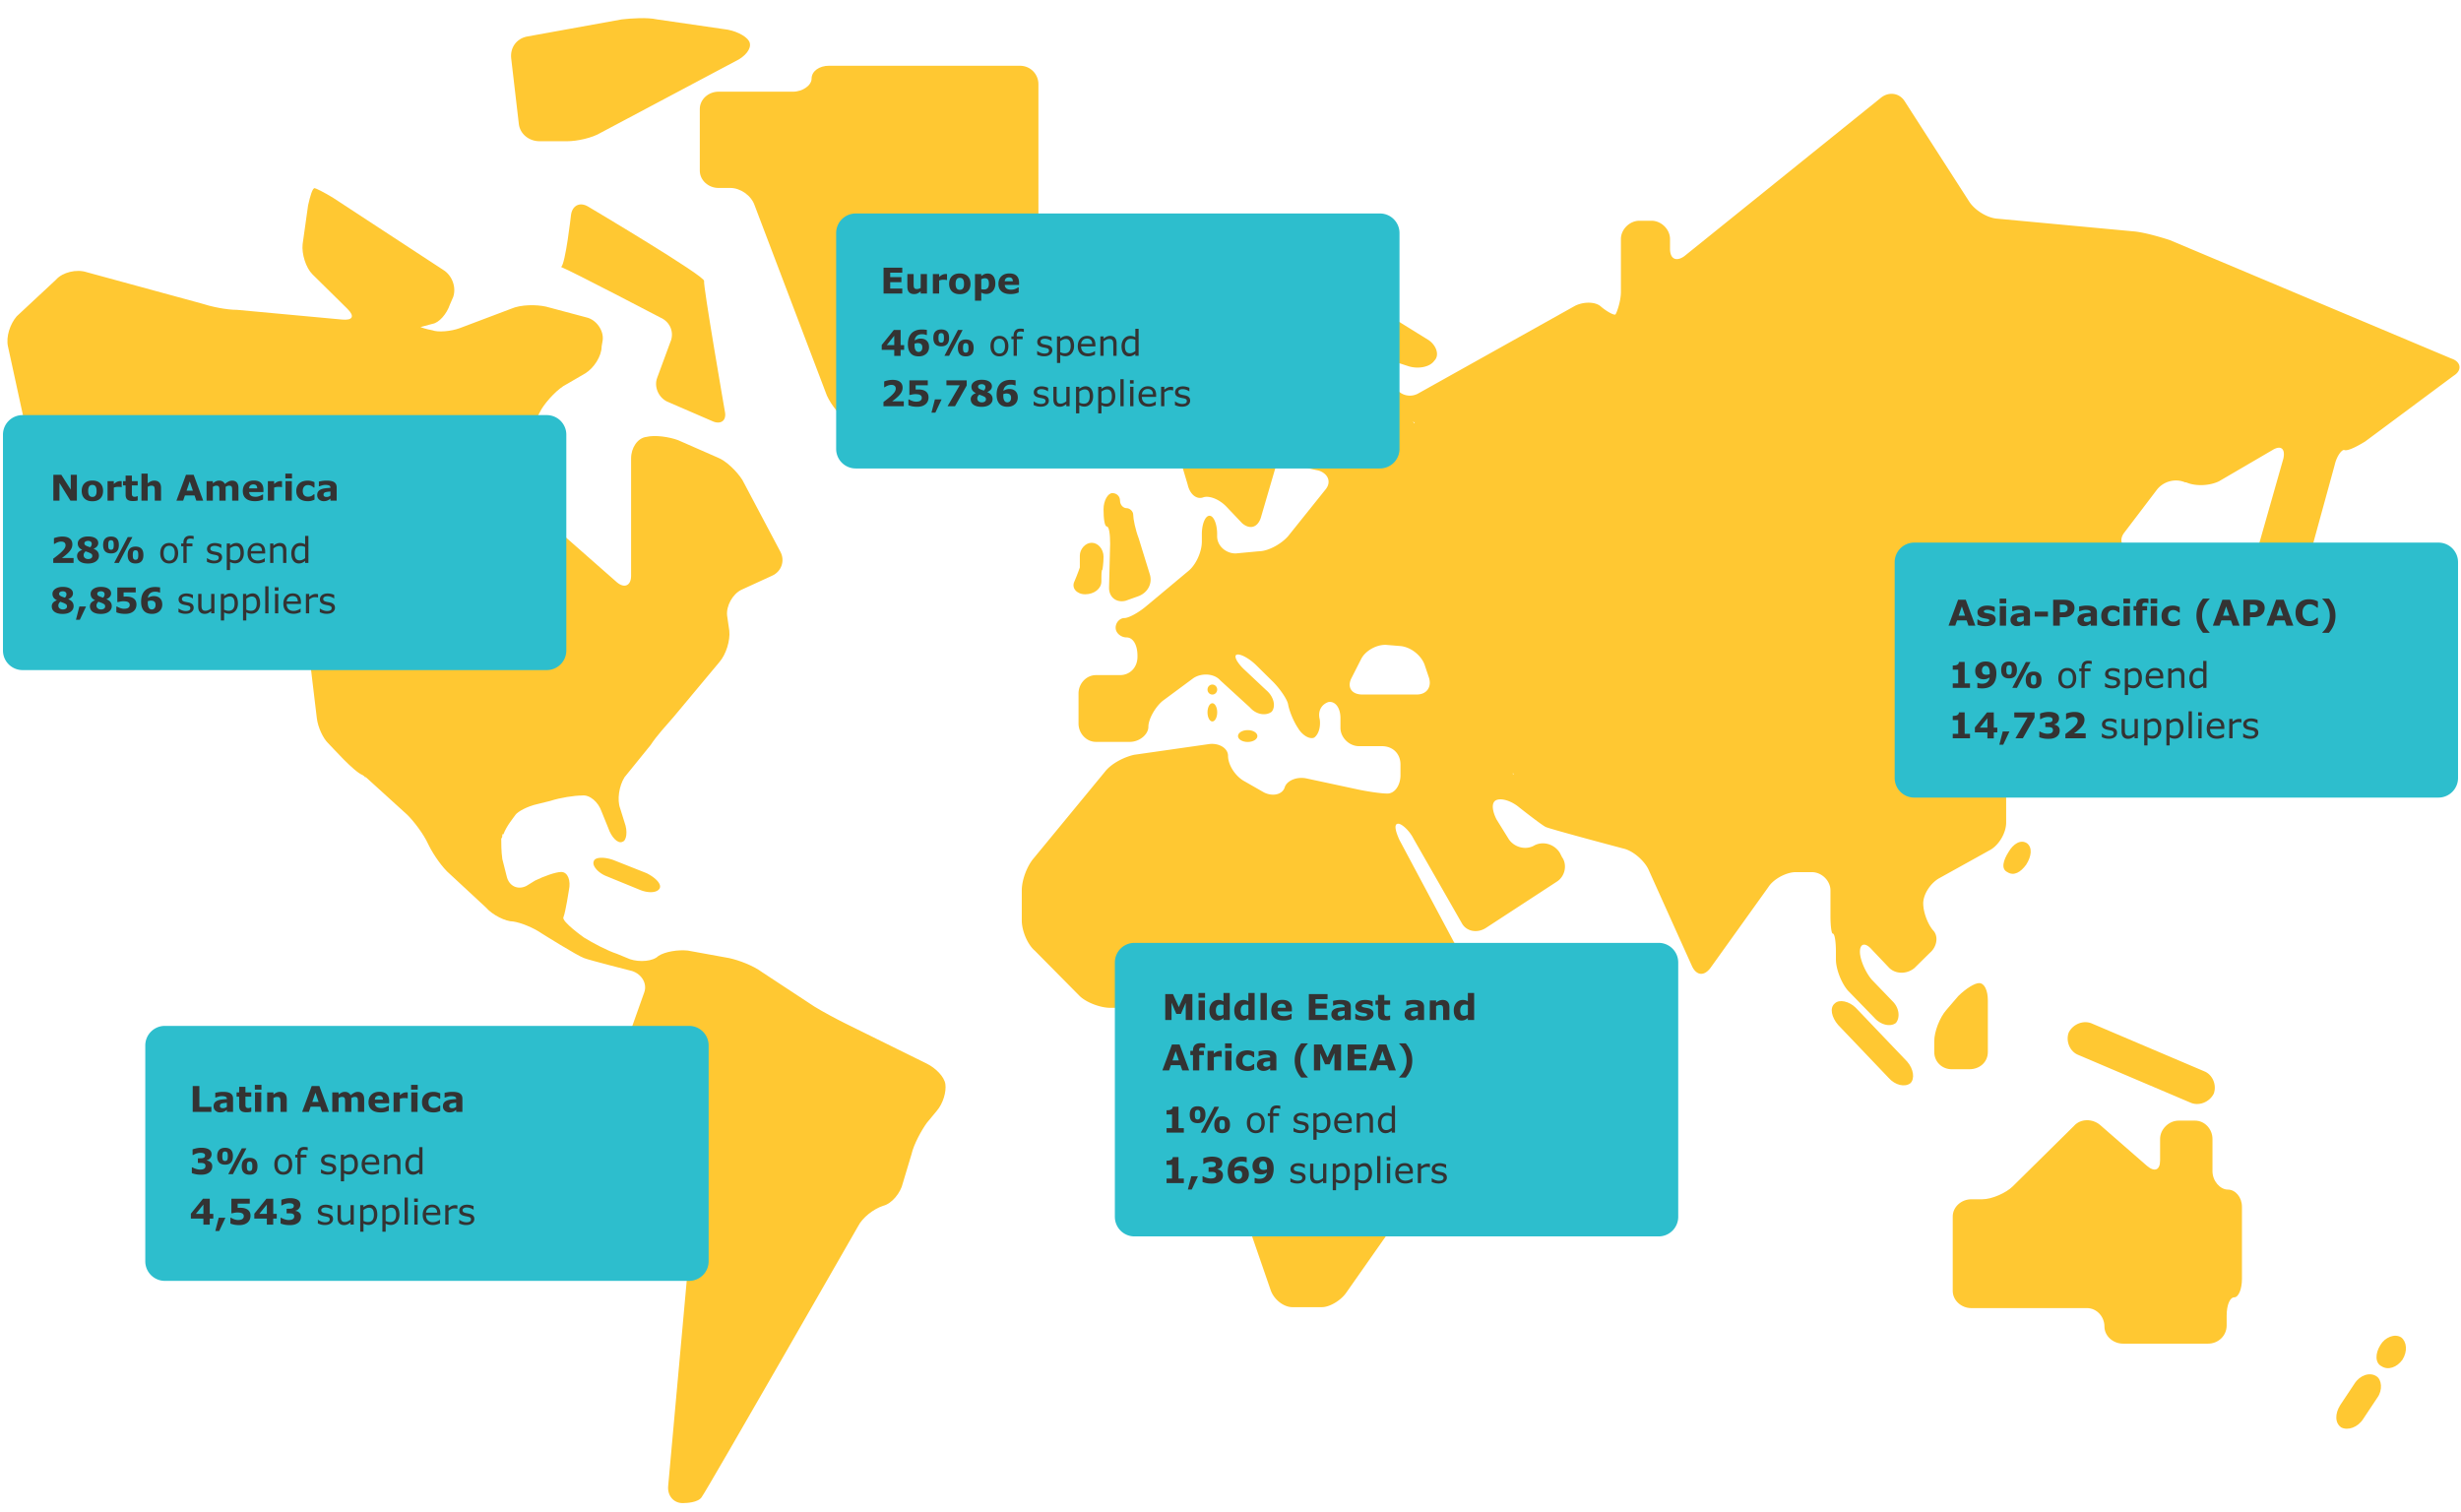<svg xmlns="http://www.w3.org/2000/svg" width="830" height="510" viewBox="0 0 830 510"><g fill-rule="evenodd" clip-rule="evenodd" fill="#FFC832"><path d="M174.984 41.819c.371 3.274 3.325 5.817 7.021 5.817h9.237c3.325 0 8.499-1.087 11.456-2.909l46.559-24.731c2.958-1.821 4.435-4.364 3.326-6.183-1.11-1.821-4.804-3.637-8.499-4l-22.541-3.275c-3.326-.73-8.497-.363-11.823 0l-32.148 5.819c-3.326.727-5.543 3.637-5.174 7.273l2.586 22.189zM353.191 138.85v-4.364c0-3.272-2.973-6.181-6.314-6.181h-3.714c-3.342 0-6.309-1.091-6.309-2.547 0-1.09-2.601-2.181-5.572-2.181-3.341 0-5.94 2.181-5.94 4.728 0 2.909 1.114 5.09 2.229 5.09 1.487 0 2.6 2.546 2.6 5.818 0 3.274 2.598 5.818 5.94 5.818h10.767c3.34.001 6.313-2.907 6.313-6.181zM236.014 36.763v20.79c0 3.284 2.958 5.838 6.283 5.838h4.066c3.326 0 7.021 2.554 8.13 5.836l24.392 64.201c1.479 3.285 4.807 7.297 7.392 9.122l5.176 3.281c2.588 1.828 5.542.732 6.285-2.554l5.171-24.073c.741-3.283 4.066-6.2 7.393-6.566l18.479-1.462c3.328-.362 6.285-3.283 6.285-6.563v-6.566c0-3.283 2.586-6.202 6.283-6.202h2.588c3.697 0 6.282-2.554 6.282-5.837V28.372c0-3.281-2.585-6.199-6.282-6.199h-64.31c-3.326 0-5.913 1.825-5.913 4.374 0 2.191-2.958 4.377-6.286 4.377h-25.131c-3.325-.001-6.283 2.555-6.283 5.839zM221.636 127.435c-1.104 2.9.369 6.532 3.314 7.983l15.09 6.53c2.942 1.45 5.15 0 4.413-3.268 0 0-7.358-42.457-6.991-43.907.737-1.453-39.012-25.041-39.012-25.041-2.944-1.813-5.52-.363-5.888 2.902 0 0-1.841 16.33-3.312 17.419 3.679 1.452 33.49 17.056 33.49 17.056 3.312 1.452 4.784 5.081 3.312 8.349l-4.416 11.977zM508.42 381.683c-.734 0-3.662 1.819-6.225 4.002l-4.025 3.634c-2.563 2.181-4.76 6.906-4.76 10.177v11.271c0 3.271 2.562 5.815 5.126 5.815 2.926 0 5.124-1.09 5.124-2.544s.731-5.452 1.463-8.726l3.659-17.447c.366-3.273.366-6.182-.362-6.182z"/><path d="M510.232 261.111v-.365l.369.365h-.369zm-24.66 6.536h-.368.368zm-7.73-33.411H459.44c-3.684 0-5.153-2.54-3.684-5.447l3.316-6.539c1.472-2.903 5.52-5.081 8.832-4.72l4.419.365c3.681.362 6.992 3.268 8.098 6.173l1.469 4.356c1.106 3.272-.732 5.812-4.048 5.812zm-22.45-117.299h.365c.369 0 .369 0 0 0h-.365zm21.347 25.418c.368 0 .368.366.368.366-.368 0-.368-.366-.368-.366-.367-.362 0-.362 0 0zM826.767 120.931l-94.959-39.949c-3.313-1.088-8.468-2.541-11.781-2.905l-46.742-4.356c-3.313-.362-7.361-2.908-9.201-5.811l-21.716-33.775c-1.841-2.905-5.52-3.266-8.098-1.087l-66.251 53.384c-2.576 1.813-4.785 1.087-4.785-2.541V80.62c0-3.268-2.945-6.173-6.257-6.173h-4.05c-3.313 0-6.255 2.905-6.255 6.173v17.796c0 3.268-1.472 7.261-1.841 7.627-.368.362-2.575-.728-4.785-2.544-1.841-1.815-5.889-1.815-8.833-.362l-52.634 29.416c-2.944 1.815-6.622.727-8.098-2.18l-2.209-4.722c-1.474-2.903 0-4.355 3.313-3.265l3.313 1.088c3.313 1.09 7.361.362 8.835-1.816 1.84-1.816.737-5.083-1.842-6.901l-34.597-21.425c-2.945-1.818-6.623-1.088-8.835 1.815l-37.174 51.568a90.634 90.634 0 01-3.679 4.722c-.369 0 0 2.906 1.104 5.809l1.841 6.174c.734 3.269 2.942 5.084 5.153 4.359 1.841-.727 5.154.362 7.729 2.906l5.52 5.808c2.576 2.181 5.153 1.452 6.257-1.815l11.779-40.311c.737-2.905 2.209-6.174 3.313-6.898 1.102-.732 2.944-.363 4.417 1.087 1.101 1.453.369 4.723-1.843 7.262l-3.312 3.996c-2.207 2.54-3.313 7.265-2.576 10.529l.369.729c.735 3.269 2.575 6.173 4.045 6.899 1.473.366 3.316.726 3.316.726 3.313 1.09 4.417 3.996 2.207 6.537l-12.512 15.616c-2.212 2.54-6.629 5.084-9.94 5.084l-7.729.727c-3.312 0-6.255-2.541-6.255-5.811v-.727c0-3.268-1.104-6.174-2.576-6.174-1.476 0-2.576 2.906-2.576 6.174v2.541c0 3.269-1.842 7.626-4.419 9.807l-14.353 11.982c-2.579 2.18-5.889 3.996-7.363 3.996-1.472 0-2.944 1.453-2.944 3.267 0 1.818 1.84 3.269 3.681 3.269 2.207 0 3.682 2.543 3.682 6.176v.363c0 3.63-2.581 6.171-5.891 6.171h-8.096c-3.313 0-5.891 2.906-5.891 6.174v10.169c0 3.268 2.578 6.176 5.891 6.176h11.406c3.313 0 6.26-2.546 6.26-5.086 0-2.54 2.21-6.536 4.784-8.717l10.306-7.624c2.576-1.816 6.995-1.816 9.202.728l9.937 9.077c2.209 2.541 5.52 2.905 7.363 1.45 1.472-1.813.735-5.081-1.842-7.261l-7.729-7.265c-2.209-2.178-3.311-4.355-2.209-4.718 1.104-.366 4.05 1.09 6.626 3.63l5.522 5.449c2.207 2.177 4.785 5.811 5.154 7.627.368 2.178 1.838 5.809 3.312 7.989 1.472 2.544 4.047 3.994 5.52 3.266 1.474-1.091 2.209-3.631 1.842-6.171-.74-2.906.732-5.084 2.944-5.812 2.209-.365 4.048 1.816 4.048 5.447v3.269c0 3.266 2.944 6.171 6.257 6.171h7.729c3.681 0 6.258 2.546 6.258 6.174v3.631c0 3.269-1.843 6.175-4.419 6.175-2.207 0-6.992-.726-10.305-1.453l-16.93-3.633c-3.313-.724-6.626.727-7.361 2.906-.738 2.543-4.05 3.271-6.996 1.816l-6.992-3.996c-2.945-1.816-5.152-5.448-5.152-8.352 0-2.541-2.945-4.356-6.255-3.995l-25.4 3.631c-3.311.725-7.727 2.906-9.936 5.809l-23.923 29.055c-2.21 2.541-4.05 7.262-4.05 10.892v10.169c0 3.271 1.84 7.99 4.417 10.169l15.091 15.251c2.207 2.181 6.991 3.996 10.305 3.996h26.133c3.31 0 6.994 2.908 8.098 5.812l8.83 27.599c1.104 2.905 1.474 8.354.737 11.619l-1.472 6.54c-.369 3.266 0 8.351.735 11.619l11.042 31.959c1.106 3.268 4.419 5.811 7.366 5.811h9.933c2.578 0 6.26-2.178 8.099-4.72l26.502-37.769c2.207-2.541 3.681-7.626 3.681-10.895v-21.062c0-3.268 1.471-8.352 3.678-10.895l17.668-23.606c2.209-2.906 3.681-6.537 4.048-8.713.369-1.818-2.207-2.906-5.52-2.181l-4.416.725c-3.313.728-7.364-1.09-9.202-3.993l-18.4-34.501c-1.476-3.268-1.844-5.446-.372-5.446 1.106 0 3.684 2.178 5.154 5.084l16.194 28.325c1.473 2.906 5.153 3.633 8.098 1.816l23.925-15.615c2.944-1.815 3.678-5.811 1.84-8.352l-.735-1.453c-1.843-2.906-5.52-3.993-8.467-2.544-2.942 1.818-6.992.728-8.833-2.177l-4.05-6.539c-1.472-2.905-1.84-5.808 0-6.534 1.844-.727 5.154.362 7.729 2.541 0 0 7.364 5.812 8.835 6.537 1.473.726 26.133 7.264 26.133 7.264 3.313.725 6.992 3.993 8.466 6.898l14.722 32.685c1.471 3.266 4.048 3.633 6.255.727l19.51-27.236c1.838-2.906 6.255-5.086 9.202-5.086h5.519c3.313 0 6.257 2.906 6.257 6.173v8.715c0 3.269.369 5.812.735 5.812.737 0 1.104 2.906 1.104 6.174v2.544c0 3.267 1.843 7.989 4.048 10.529l8.836 9.079c2.207 2.543 5.52 3.268 7.361 1.816 1.472-1.816 1.103-5.086-1.104-7.264l-6.994-7.261c-2.207-2.543-4.048-6.899-4.048-9.443 0-2.908 1.841-3.268 4.048-.725l5.522 5.809c2.209 2.54 6.255 2.54 8.833.363l5.151-5.084c2.578-2.178 2.945-5.809 1.107-7.626-1.841-2.18-3.316-6.173-3.316-9.079 0-2.908 2.209-6.539 5.154-8.354l17.669-9.805c2.944-1.816 5.151-5.809 5.151-9.079v-25.058c0-3.268 2.944-6.174 6.255-6.174h6.627c3.31 0 7.726-2.18 9.939-4.721l36.068-47.572c1.839-2.906.737-5.452-2.575-6.176l-13.989-2.178c-3.312-.727-4.416-3.271-2.575-5.812l11.042-14.525c2.209-2.903 6.257-3.996 9.57-2.541h.366c3.313 1.452 8.098 1.087 11.043-.362l18.035-10.533c2.944-1.816 4.416-.363 3.679 2.906l-9.198 32.319c-.74 3.268 1.104 6.539 4.414 7.628l4.783 1.087c3.314 1.09 6.626-1.087 7.73-3.995l9.571-34.863c.737-3.269 2.576-5.446 3.312-5.083 1.104.363 4.047-1.09 6.995-2.906l29.811-22.156c2.948-1.805 2.58-4.711-.733-5.8zM206.936 290.085c-2.96-1.099-6.292-1.099-6.661.363-.74 1.469 1.481 4.031 4.441 5.131l10.732 4.391c3.33 1.469 6.292 1.1 7.03-.366.741-1.463-1.479-3.662-4.441-5.125l-11.101-4.394z"/><path d="M373.294 177.569c.741 0 1.113 2.541 1.113 5.809l-.372 14.891c0 3.271 2.595 5.087 5.559 4.359l4.076-1.453c3.332-1.09 5.186-4.356 4.073-7.627l-3.704-11.986c-1.112-2.906-1.853-6.539-1.853-7.989 0-1.09-1.112-2.181-2.223-2.181-1.113 0-2.225-1.09-2.225-2.543 0-1.454-1.109-2.543-2.592-2.543-1.482 0-2.964 2.543-2.964 5.449.001 3.268.371 5.814 1.112 5.814zM366.002 200.435c2.912 0 5.453-1.812 5.453-4.343 0-2.171 0-3.981.366-3.981 0 0 .362-2.172.362-4.342 0-2.534-1.816-4.705-3.997-4.705-2.184 0-4 2.171-4 4.342v3.984s-.727 2.168-1.819 4.702c-1.091 2.171.727 4.343 3.635 4.343zM312.581 358.736l-27.235-13.438c-2.944-1.453-7.73-3.996-10.677-5.811l-17.663-11.62c-2.942-2.18-7.727-3.999-11.04-4.722l-13.987-2.543c-3.31-.362-7.726.363-9.936 1.816-1.838 1.816-6.255 2.18-9.568 1.09l-4.417-1.816c-3.31-1.09-8.096-3.631-11.04-5.45 0 0-7.729-5.445-6.992-6.898.735-1.818 1.838-9.079 1.838-9.079.737-3.271-.366-6.177-2.575-6.177-1.843 0-5.891 1.454-8.833 2.906l-2.944 1.816c-2.945 1.454-5.889 0-6.625-3.268l-1.472-5.814c-.368-2.544-.368-5.445-.368-6.898.368-.365.368-.729.368-1.09v-.366h.368c1.104-2.905 3.313-5.446 4.048-6.539.735-1.087 4.05-2.903 7.361-3.628l4.416-1.09c3.313-1.091 8.095-1.816 10.674-1.816 2.575-.362 5.52 2.181 6.625 5.447l2.207 5.446c1.103 3.271 3.311 5.449 4.785 4.724 1.469-.363 1.84-3.634.737-6.537l-1.473-4.72c-1.104-2.909-.368-7.628 1.473-10.536l8.832-10.895c1.841-2.905 5.522-6.901 7.73-9.445l15.456-18.521c2.209-2.543 3.679-7.262 3.313-10.535l-.738-5.083c-.366-3.271 1.842-7.267 4.788-8.715l10.302-4.724c3.315-1.452 4.419-5.083 2.945-7.989l-12.88-24.334c-1.841-2.905-5.522-6.54-8.466-7.627l-13.249-5.812c-2.944-1.09-7.729-1.816-10.673-1.09-2.945.365-5.153 3.633-5.153 7.265v39.587c0 3.269-2.209 4.361-4.786 2.18l-33.859-29.782c-2.576-2.18-3.312-6.174-1.84-9.442l10.304-19.25c1.841-2.906 5.523-6.901 8.465-8.352l6.257-3.635c2.947-1.812 5.522-5.809 5.522-9.077l.368-2.178c.369-3.269-2.209-6.902-5.522-7.629l-13.617-3.631c-3.312-.728-8.464-.728-11.777.727l-17.299 6.534c-2.944 1.093-7.36 1.454-9.201.729-2.207-.366-4.05-1.091-4.05-1.091s1.475-.365 4.05-1.09c2.207-.36 4.786-3.268 5.891-6.537l1.103-2.543c1.104-3.266-.368-7.262-3.312-9.077l-37.175-24.334c-2.942-1.818-5.886-3.269-6.254-3.269-.737 0-1.472 2.541-2.209 5.809l-1.84 13.076c-.368 3.271 1.103 7.99 3.312 10.17l11.778 11.623c2.576 2.541 1.838 3.993-1.84 3.631l-35.333-3.268c-3.681 0-8.835-1.09-12.145-2.181L29.191 91.79c-3.313-1.091-8.096 0-10.304 2.541L5.635 106.68c-2.206 2.541-3.679 6.901-2.944 10.17l8.465 38.859c.737 3.272 3.313 7.628 5.523 10.171 2.573 2.177 6.622 2.177 9.198 0l14.724-13.438c2.575-2.178 6.623-2.178 9.198 0l46.742 39.952c2.575 2.18 5.154 6.539 5.522 9.805l4.784 39.952c.368 3.269 2.209 6.901 3.681 8.354 1.472 1.455 8.833 9.805 11.777 10.897.368.363.735.363.735.725h.368l13.986 12.71c2.209 2.18 5.519 6.539 6.995 9.808l.366.728c1.473 2.905 4.417 7.264 6.995 9.442l12.143 11.26c2.212 2.543 6.626 4.722 9.202 4.722 2.576.363 6.992 2.18 9.567 3.995 0 0 12.145 7.627 14.355 8.354 1.84.724 16.193 4.359 16.193 4.359 3.311 1.09 5.153 4.356 4.048 7.262l-7.36 20.703c-1.104 3.266-1.104 8.351.366 11.26l6.626 15.615c1.106 3.271 4.782 7.265 7.363 8.717l5.519 3.269c2.576 1.452 4.786 5.812 4.416 9.077l-8.83 97.702c-.369 3.633 2.207 6.174 5.519 5.812 0 0 4.785 0 5.888-2.18 1.473-1.815 52.631-91.162 52.631-91.162 1.471-2.906 5.151-5.812 8.466-6.901 2.944-.728 5.888-4.358 6.623-7.627l2.944-9.807c.737-3.268 3.313-7.992 5.154-10.535l3.31-3.993c2.21-2.541 3.313-6.537 2.945-9.08s-3.313-5.446-6.257-6.901zM625.845 339.858c-2.216-2.181-5.543-2.909-7.021-1.453-1.847 1.453-1.107 4.728 1.107 7.274l17.005 17.82c2.214 2.546 5.54 3.275 7.389 1.819 1.478-1.456 1.109-4.728-1.109-7.274l-17.371-18.186zM417.527 248.248c0-1.107 1.463-2.002 3.272-2.002 1.809 0 3.271.895 3.271 2.002 0 1.102-1.462 1.997-3.271 1.997s-3.272-.895-3.272-1.997zM407.242 232.567c0-.936.734-1.693 1.637-1.693.902 0 1.636.757 1.636 1.693 0 .933-.734 1.688-1.636 1.688-.903 0-1.637-.755-1.637-1.688zM407.242 240.249c0-1.694.734-3.072 1.637-3.072.902 0 1.636 1.378 1.636 3.072 0 1.7-.734 3.077-1.636 3.077-.903.001-1.637-1.377-1.637-3.077zM801.44 464.144c-2.212-1.442-5.526-.36-7.368 2.524l-4.788 7.21c-1.841 2.884-1.841 6.132.37 7.576 2.207 1.08 5.523 0 7.364-2.887l4.789-7.212c1.84-2.523 1.471-6.129-.367-7.211zM809.851 451.075c-2.211-1.439-5.533 0-7.008 2.521-1.843 2.883-1.843 6.125.369 7.203 2.211 1.443 5.163.36 7.007-2.159 1.845-2.882 1.475-6.126-.368-7.565zM670.424 354.813v-17.434c0-3.268-1.109-5.809-2.951-5.809-1.478 0-4.429 1.813-7.01 4.356l-4.058 4.721c-2.212 2.544-4.057 7.265-4.057 10.533v3.633c0 3.268 2.582 5.811 5.904 5.811h5.901c3.689 0 6.271-2.543 6.271-5.811zM697.705 348.217c-1.104 2.9.367 6.526 3.307 7.613l37.505 15.949c2.942 1.452 6.616 0 8.088-2.9 1.103-2.897-.368-6.524-3.309-7.611l-37.504-15.95c-2.943-1.451-6.618-.001-8.087 2.899zM751.337 401.208c-2.578 0-5.153-2.908-5.153-6.174v-10.902c0-3.271-2.576-6.178-5.891-6.178h-5.519c-3.313 0-6.26 2.908-6.26 6.178v7.267c0 3.269-1.841 3.997-4.417 1.818l-15.825-13.808c-2.581-2.181-6.627-2.181-8.836.36l-20.613 20.352c-2.207 2.181-6.992 4.359-10.305 4.359h-3.682c-3.312 0-6.255 2.544-6.255 5.815v25.071c0 3.272 2.944 5.815 6.255 5.815h39.016c3.314 0 5.891 2.906 5.891 6.178 0 3.268 2.947 5.812 6.258 5.812h28.71c3.313 0 6.255-2.544 6.255-6.178v-3.267c0-3.635 1.109-6.178 2.582-6.178 1.469 0 2.575-2.909 2.575-6.18v-24.345c.001-3.27-2.208-5.815-4.786-5.815zM715.685 251.663l-11.401 6.919c-2.941 1.822-4.413 4.371-3.306 5.828 1.101 1.459 4.41 1.821 7.351.363l13.606-6.555c3.31-1.096 5.516-5.1 5.516-8.378v-18.211c0-3.28-1.472-5.828-3.309-5.828-1.841 0-3.309 2.549-3.309 5.828v10.926c.002 3.277-2.207 7.652-5.148 9.108zM683.635 284.409c-2.213-1.444-4.698.328-6.173 2.851-1.844 2.883-2.679 5.789-.469 6.869 2.214 1.443 4.509.036 6.351-2.485 1.846-2.881 2.133-5.798.291-7.235z"/></g><path fill="#2DBECD" d="M232.399 432H55.601A6.6 6.6 0 0149 425.399v-72.797a6.6 6.6 0 016.601-6.601h176.797a6.6 6.6 0 016.601 6.601v72.797a6.599 6.599 0 01-6.6 6.601zM184.399 226H7.601A6.6 6.6 0 011 219.399v-72.797A6.6 6.6 0 017.601 140h176.797a6.6 6.6 0 016.601 6.601v72.797a6.6 6.6 0 01-6.6 6.602zM465.399 158H288.601a6.6 6.6 0 01-6.601-6.601V78.601A6.6 6.6 0 01288.601 72h176.797a6.6 6.6 0 016.601 6.601v72.797a6.6 6.6 0 01-6.6 6.602zM559.399 417H382.601a6.6 6.6 0 01-6.601-6.601v-85.797a6.6 6.6 0 016.601-6.601h176.797a6.6 6.6 0 016.601 6.601v85.797a6.6 6.6 0 01-6.6 6.601zM822.399 269H645.601a6.6 6.6 0 01-6.601-6.601v-72.797a6.601 6.601 0 016.601-6.601h176.797a6.6 6.6 0 016.601 6.601v72.797a6.6 6.6 0 01-6.6 6.601z"/><g><path clip-rule="evenodd" fill="none" d="M16.879 159.739H178v49.297H16.879z"/><path fill="#333" d="M25.926 168.859h-2.168l-3.703-5.988v5.988h-2.062v-8.725h2.689l3.182 4.998v-4.998h2.062v8.725zM34.762 165.572c0 1.082-.315 1.935-.946 2.558s-1.517.935-2.657.935-2.026-.312-2.657-.935-.946-1.476-.946-2.558c0-1.09.317-1.945.952-2.566s1.519-.932 2.651-.932c1.148 0 2.036.312 2.663.938s.94 1.478.94 2.56zm-2.596 1.599c.137-.168.239-.37.308-.606s.103-.563.103-.981c0-.387-.035-.711-.105-.973s-.168-.471-.293-.627c-.125-.16-.275-.273-.451-.34s-.365-.1-.568-.1-.384.027-.542.082-.31.164-.454.328c-.129.152-.231.361-.308.627s-.114.6-.114 1.002c0 .359.033.671.1.935s.164.476.293.636c.125.152.274.264.448.334s.372.105.595.105c.191 0 .374-.032.548-.097s.319-.172.44-.325zM41.043 164.289h-.188a1.856 1.856 0 00-.433-.07 6.296 6.296 0 00-.496-.023c-.301 0-.565.02-.796.059a4.464 4.464 0 00-.742.199v4.406h-2.115v-6.58h2.115v.967c.464-.398.867-.663 1.21-.794a2.673 2.673 0 011.199-.19c.093.004.175.01.245.018v2.008zM46.445 168.801c-.227.058-.467.104-.721.137s-.564.05-.932.05c-.82 0-1.431-.166-1.831-.498s-.601-.9-.601-1.705v-3.076h-.867v-1.43h.867v-1.881h2.115v1.881h1.969v1.43h-1.969v2.336c0 .23.002.432.006.604s.035.326.094.463c.055.138.15.246.289.326.138.08.34.12.604.12.109 0 .252-.023.43-.07.177-.047.301-.09.371-.129h.175v1.442zM54.314 168.859h-2.115v-3.264c0-.266-.014-.53-.041-.794s-.074-.458-.141-.583c-.078-.145-.192-.25-.343-.316s-.36-.1-.63-.1c-.191 0-.386.031-.583.094s-.411.162-.642.299v4.664h-2.115v-9.117h2.115v3.264a5.33 5.33 0 011.08-.674 2.76 2.76 0 011.149-.234c.71 0 1.265.207 1.665.621.399.414.6 1.033.6 1.857v4.283zM68.535 168.859h-2.323l-.608-1.764h-3.229l-.607 1.764H59.5l3.223-8.725h2.59l3.222 8.725zm-3.473-3.363l-1.073-3.126-1.073 3.126h2.146zM76.1 164.195v4.664h-2.115v-3.287c0-.32-.008-.593-.023-.817s-.059-.407-.129-.548-.177-.243-.319-.308-.343-.097-.601-.097c-.207 0-.408.042-.604.126s-.371.173-.527.267v4.664h-2.115v-6.58h2.115v.727c.363-.285.71-.508 1.042-.668.331-.16.698-.24 1.1-.24.434 0 .815.097 1.147.29.331.193.591.478.778.853a6.52 6.52 0 011.229-.838 2.562 2.562 0 011.17-.305c.71 0 1.249.213 1.618.639.368.426.553 1.039.553 1.84v4.283h-2.115v-3.287c0-.324-.007-.598-.021-.82s-.056-.404-.126-.545c-.066-.141-.172-.243-.316-.308s-.348-.097-.609-.097c-.176 0-.348.03-.516.091s-.374.16-.616.301zM88.85 165.958h-4.828c.031.516.228.91.589 1.184s.894.41 1.597.41c.445 0 .877-.08 1.295-.24s.748-.332.99-.516h.234v1.693c-.477.191-.926.33-1.348.416s-.889.129-1.4.129c-1.32 0-2.332-.297-3.035-.891s-1.055-1.439-1.055-2.537c0-1.086.333-1.946.999-2.581s1.579-.952 2.739-.952c1.07 0 1.875.271 2.414.812s.809 1.319.809 2.335v.738zm-2.098-1.236c-.012-.441-.121-.773-.328-.996s-.529-.334-.967-.334c-.406 0-.74.105-1.002.316s-.408.549-.439 1.014h2.736zM95.107 164.289h-.187a1.856 1.856 0 00-.433-.07 6.296 6.296 0 00-.496-.023c-.301 0-.565.02-.796.059a4.464 4.464 0 00-.742.199v4.406h-2.115v-6.58h2.115v.967c.464-.398.867-.663 1.21-.794a2.673 2.673 0 011.199-.19c.093.004.175.01.245.018v2.008zM98.477 161.341h-2.232v-1.6h2.232v1.6zm-.059 7.518h-2.115v-6.58h2.115v6.58zM103.832 169.035c-.574 0-1.099-.068-1.573-.205s-.888-.348-1.239-.633c-.348-.285-.617-.645-.809-1.078s-.287-.941-.287-1.523c0-.613.103-1.143.308-1.588s.491-.814.858-1.107c.355-.277.766-.48 1.23-.609s.947-.193 1.447-.193c.449 0 .863.049 1.242.146s.732.225 1.061.381v1.799h-.299c-.081-.07-.18-.152-.295-.246s-.257-.186-.424-.275a2.804 2.804 0 00-.527-.214 2.335 2.335 0 00-.667-.085c-.562 0-.993.179-1.296.536-.302.357-.453.843-.453 1.456 0 .633.155 1.113.465 1.441.311.328.75.492 1.319.492.266 0 .504-.03.717-.091s.39-.132.529-.214c.133-.078.25-.16.352-.246s.195-.17.28-.252h.299v1.799c-.332.156-.679.28-1.04.372s-.76.137-1.198.137zM111.449 168.162c-.113.086-.254.189-.422.311s-.326.217-.475.287c-.207.094-.422.163-.645.208s-.467.067-.732.067c-.625 0-1.148-.193-1.57-.58s-.633-.881-.633-1.482c0-.48.107-.873.322-1.178s.52-.545.914-.721c.391-.176.875-.301 1.453-.375s1.178-.129 1.799-.164v-.035c0-.363-.148-.614-.445-.753s-.734-.208-1.312-.208c-.348 0-.719.062-1.113.185s-.678.218-.85.284h-.193v-1.588c.223-.059.585-.128 1.087-.208s1.005-.12 1.509-.12c1.199 0 2.065.185 2.599.554s.8.948.8 1.737v4.477h-2.092v-.698zm0-1.024v-1.367c-.285.023-.594.056-.926.097s-.584.088-.756.143a1.04 1.04 0 00-.483.289.731.731 0 00-.167.5c0 .136.012.247.035.333a.5.5 0 00.176.245c.09.078.197.135.322.172s.32.056.586.056c.211 0 .425-.043.642-.129.217-.086.407-.199.571-.339zM24.812 189.859h-6.85v-1.441c.523-.379 1.048-.781 1.573-1.207s.946-.793 1.263-1.102c.473-.457.809-.855 1.008-1.195s.299-.676.299-1.008c0-.398-.128-.706-.384-.923s-.624-.325-1.104-.325c-.359 0-.737.074-1.134.223s-.765.338-1.104.568h-.188v-1.939c.277-.121.687-.242 1.228-.363s1.083-.182 1.626-.182c1.094 0 1.928.229 2.502.688s.861 1.108.861 1.948c0 .551-.138 1.074-.413 1.57s-.696 1.008-1.263 1.535c-.355.328-.713.63-1.072.905s-.615.468-.768.577h3.92v1.671zM33.361 187.421c0 .773-.329 1.406-.987 1.898s-1.562.738-2.71.738c-.645 0-1.197-.066-1.658-.199s-.842-.316-1.143-.551c-.297-.23-.517-.5-.659-.809s-.214-.641-.214-.996c0-.438.128-.825.384-1.163s.698-.634 1.327-.888v-.035c-.508-.234-.881-.529-1.119-.885s-.357-.768-.357-1.236c0-.691.32-1.258.961-1.699s1.475-.662 2.502-.662c1.078 0 1.923.2 2.534.601s.917.935.917 1.603c0 .414-.129.783-.387 1.107s-.652.6-1.184.826v.035c.609.23 1.061.541 1.354.932s.439.852.439 1.383zm-2.238.1c0-.281-.07-.494-.211-.639s-.43-.311-.867-.498c-.129-.059-.316-.131-.562-.217s-.453-.16-.621-.223c-.168.152-.319.337-.454.554s-.202.46-.202.729c0 .406.146.729.437.97s.671.36 1.14.36c.125 0 .271-.019.439-.056s.312-.095.434-.173c.141-.09.254-.195.34-.316s.127-.284.127-.491zm-.182-4.131c0-.297-.114-.533-.343-.709s-.532-.264-.911-.264c-.141 0-.284.018-.431.053s-.28.086-.401.152c-.113.066-.207.153-.281.261s-.111.229-.111.366c0 .23.065.41.196.539s.345.258.642.387c.109.047.259.104.448.173s.419.146.688.231c.18-.211.309-.4.387-.568s.117-.375.117-.621zM40.088 183.789c0 .973-.225 1.693-.674 2.162s-1.104.703-1.963.703c-.887 0-1.554-.237-2.001-.712s-.671-1.185-.671-2.13c0-.965.229-1.681.686-2.147s1.119-.7 1.986-.7c.875 0 1.533.233 1.975.7s.662 1.174.662 2.124zm-1.729.014c0-.626-.072-1.049-.217-1.268-.145-.22-.381-.329-.709-.329s-.564.109-.709.329c-.145.219-.217.644-.217 1.273s.072 1.055.217 1.273c.145.22.381.329.709.329s.564-.109.709-.329c.145-.217.217-.644.217-1.278zm6.299-2.669l-4.572 8.725h-1.574l4.572-8.725h1.574zm3.709 6.041c0 .973-.225 1.693-.674 2.162s-1.104.703-1.963.703c-.887 0-1.554-.237-2.001-.712s-.671-1.185-.671-2.13c0-.965.229-1.681.686-2.147s1.119-.7 1.986-.7c.875 0 1.533.233 1.975.7s.662 1.175.662 2.124zm-1.728.015c0-.626-.072-1.049-.217-1.268-.145-.22-.381-.329-.709-.329s-.564.109-.709.329c-.145.219-.217.644-.217 1.273s.072 1.055.217 1.273c.145.22.381.329.709.329s.564-.109.709-.329c.144-.218.217-.644.217-1.278zM60.086 186.589c0 1.066-.273 1.908-.82 2.525s-1.279.926-2.197.926c-.926 0-1.661-.309-2.206-.926s-.817-1.459-.817-2.525.272-1.909.817-2.528 1.28-.929 2.206-.929c.918 0 1.65.31 2.197.929s.82 1.462.82 2.528zm-1.137 0c0-.848-.166-1.478-.498-1.89s-.793-.618-1.383-.618c-.598 0-1.062.206-1.392.618s-.495 1.042-.495 1.89c0 .82.166 1.442.498 1.866s.795.636 1.389.636c.586 0 1.046-.21 1.38-.63s.501-1.044.501-1.872zM65.312 181.808h-.059c-.121-.035-.279-.071-.475-.108s-.367-.056-.516-.056c-.473 0-.815.104-1.028.313s-.319.587-.319 1.134v.223h1.986v.926H62.95v5.619h-1.1v-5.619h-.744v-.926h.744v-.217c0-.777.193-1.374.58-1.79s.945-.624 1.676-.624c.246 0 .468.012.665.035s.378.051.542.082v1.008zM74.904 187.972c0 .598-.247 1.088-.741 1.471s-1.169.574-2.024.574c-.484 0-.929-.058-1.333-.173s-.743-.241-1.017-.378v-1.236h.059c.348.262.734.47 1.16.624s.834.231 1.225.231c.484 0 .863-.078 1.137-.234s.41-.402.41-.738c0-.258-.074-.453-.223-.586s-.434-.246-.855-.34c-.156-.035-.36-.076-.612-.123s-.481-.098-.688-.152c-.574-.152-.981-.376-1.222-.671s-.36-.657-.36-1.087c0-.27.056-.523.167-.762s.28-.451.507-.639c.219-.184.497-.329.835-.437s.716-.161 1.134-.161c.391 0 .786.048 1.187.144s.733.212.999.349v1.178h-.059c-.281-.207-.623-.382-1.025-.524s-.797-.214-1.184-.214c-.402 0-.742.077-1.02.231s-.416.384-.416.688c0 .27.084.473.252.609.164.137.43.248.797.334.203.047.431.094.683.141s.462.09.63.129c.512.117.906.318 1.184.604.275.289.413.672.413 1.148zM82.24 186.507c0 .531-.076 1.017-.229 1.456s-.367.812-.645 1.116c-.258.289-.562.513-.911.671s-.72.237-1.11.237c-.34 0-.647-.037-.923-.111s-.556-.189-.841-.346v2.742H76.48v-8.959h1.102V184c.293-.246.622-.452.987-.618s.755-.249 1.169-.249c.789 0 1.403.298 1.843.894s.659 1.422.659 2.48zm-1.136.03c0-.789-.135-1.379-.404-1.77s-.684-.586-1.242-.586c-.316 0-.635.068-.955.205s-.627.316-.92.539v3.709c.312.141.581.236.806.287s.479.076.765.076c.613 0 1.092-.207 1.436-.621s.514-1.027.514-1.839zM89.436 186.701h-4.822c0 .402.061.753.182 1.052s.287.544.498.735c.203.188.444.328.724.422s.587.141.923.141c.445 0 .894-.089 1.345-.267s.772-.353.964-.524h.059v1.201c-.371.156-.75.287-1.137.393s-.793.158-1.219.158c-1.086 0-1.934-.294-2.543-.882s-.914-1.423-.914-2.505c0-1.07.292-1.92.876-2.549s1.353-.943 2.306-.943c.883 0 1.563.258 2.042.773s.718 1.248.718 2.197v.598zm-1.073-.844c-.004-.578-.149-1.025-.437-1.342s-.724-.475-1.31-.475c-.59 0-1.06.174-1.409.521s-.548.779-.595 1.295h3.751zM96.578 189.859h-1.102v-3.727c0-.301-.018-.583-.053-.847s-.1-.47-.193-.618c-.098-.164-.238-.286-.422-.366s-.422-.12-.715-.12c-.301 0-.615.074-.943.223s-.643.338-.943.568v4.887h-1.102v-6.545h1.102v.727c.344-.285.699-.508 1.066-.668s.744-.24 1.131-.24c.707 0 1.246.213 1.617.639s.557 1.039.557 1.84v4.247zM104.008 189.859h-1.102v-.686c-.316.273-.646.486-.99.639s-.717.229-1.119.229c-.781 0-1.401-.301-1.86-.902s-.688-1.436-.688-2.502c0-.555.079-1.049.237-1.482s.372-.803.642-1.107a2.71 2.71 0 012.028-.914c.344 0 .648.036.914.108s.545.185.838.337v-2.836h1.102v9.116zm-1.102-1.611v-3.756c-.297-.133-.562-.225-.797-.275s-.49-.076-.768-.076c-.617 0-1.098.215-1.441.645s-.516 1.039-.516 1.828c0 .777.133 1.368.398 1.772s.691.606 1.277.606c.312 0 .629-.069.949-.208s.621-.318.898-.536zM24.83 204.421c0 .773-.329 1.406-.987 1.898s-1.562.738-2.71.738c-.645 0-1.197-.066-1.658-.199s-.842-.316-1.143-.551c-.297-.23-.517-.5-.659-.809s-.214-.641-.214-.996c0-.438.128-.825.384-1.163s.698-.634 1.327-.888v-.035c-.508-.234-.881-.529-1.119-.885s-.357-.768-.357-1.236c0-.691.32-1.258.961-1.699s1.475-.662 2.502-.662c1.078 0 1.923.2 2.534.601s.917.935.917 1.603c0 .414-.129.783-.387 1.107s-.652.6-1.184.826v.035c.609.23 1.061.541 1.354.932s.439.852.439 1.383zm-2.238.1c0-.281-.07-.494-.211-.639s-.43-.311-.867-.498c-.129-.059-.316-.131-.562-.217s-.453-.16-.621-.223c-.168.152-.319.337-.454.554s-.202.46-.202.729c0 .406.146.729.437.97s.671.36 1.14.36c.125 0 .271-.019.439-.056s.312-.095.434-.173c.141-.09.254-.195.34-.316s.127-.284.127-.491zm-.182-4.131c0-.297-.114-.533-.343-.709s-.532-.264-.911-.264c-.141 0-.284.018-.431.053s-.28.086-.401.152c-.113.066-.207.153-.281.261s-.111.229-.111.366c0 .23.065.41.196.539s.345.258.642.387c.109.047.259.104.448.173s.419.146.688.231c.18-.211.309-.4.387-.568s.117-.375.117-.621zM29.031 204.556l-2.109 4.471h-1.307l1.154-4.471h2.262zM37.697 204.421c0 .773-.329 1.406-.987 1.898s-1.562.738-2.71.738c-.645 0-1.197-.066-1.658-.199s-.842-.316-1.143-.551c-.297-.23-.517-.5-.659-.809s-.214-.641-.214-.996c0-.438.128-.825.384-1.163s.698-.634 1.327-.888v-.035c-.508-.234-.881-.529-1.119-.885s-.357-.768-.357-1.236c0-.691.32-1.258.961-1.699s1.475-.662 2.502-.662c1.078 0 1.923.2 2.534.601s.917.935.917 1.603c0 .414-.129.783-.387 1.107s-.652.6-1.184.826v.035c.609.23 1.061.541 1.354.932s.439.852.439 1.383zm-2.238.1c0-.281-.07-.494-.211-.639s-.43-.311-.867-.498c-.129-.059-.316-.131-.562-.217s-.453-.16-.621-.223c-.168.152-.319.337-.454.554s-.202.46-.202.729c0 .406.146.729.437.97s.671.36 1.14.36c.125 0 .271-.019.439-.056s.312-.095.434-.173c.141-.09.254-.195.34-.316s.127-.284.127-.491zm-.182-4.131c0-.297-.114-.533-.343-.709s-.532-.264-.911-.264c-.141 0-.284.018-.431.053s-.28.086-.401.152c-.113.066-.207.153-.281.261s-.111.229-.111.366c0 .23.065.41.196.539s.345.258.642.387c.109.047.259.104.448.173s.419.146.688.231c.18-.211.309-.4.387-.568s.117-.375.117-.621zM46.023 203.906c0 .453-.085.874-.255 1.263s-.417.722-.741.999c-.359.297-.772.517-1.239.659s-.999.214-1.597.214c-.699-.004-1.29-.06-1.772-.167s-.876-.228-1.181-.36v-1.928h.246c.355.211.738.387 1.148.527s.818.211 1.225.211c.246 0 .513-.028.8-.085s.515-.159.683-.308c.133-.121.233-.244.302-.369s.103-.318.103-.58c0-.203-.046-.378-.138-.524s-.21-.265-.354-.354c-.211-.129-.465-.214-.762-.255s-.566-.062-.809-.062c-.352 0-.688.03-1.011.091s-.604.12-.847.179h-.258v-4.922h6.205v1.67h-4.09v1.424a15.398 15.398 0 01.949-.03c.48 0 .909.046 1.286.138s.702.22.976.384c.355.215.633.499.832.853s.299.797.299 1.332zM54.73 203.888c0 .449-.082.871-.246 1.266s-.395.727-.691.996c-.316.289-.683.51-1.099.662s-.903.229-1.462.229c-.523 0-1.001-.071-1.433-.214s-.802-.36-1.11-.653c-.355-.336-.627-.77-.814-1.301s-.281-1.166-.281-1.904c0-.766.088-1.445.264-2.039s.463-1.119.861-1.576c.383-.438.88-.777 1.491-1.02s1.339-.363 2.183-.363c.285 0 .598.02.938.059s.561.068.662.088v1.717h-.223c-.105-.051-.284-.108-.536-.173s-.538-.097-.858-.097c-.75 0-1.334.184-1.752.551s-.67.879-.756 1.535c.301-.18.618-.325.952-.437s.694-.167 1.081-.167c.34 0 .655.039.946.117s.562.203.812.375c.324.227.584.531.779.914s.292.861.292 1.435zm-2.666 1.319c.121-.133.218-.29.29-.472s.108-.429.108-.741c0-.285-.041-.519-.123-.7s-.195-.327-.34-.437c-.141-.109-.307-.185-.498-.226s-.389-.062-.592-.062c-.172 0-.352.02-.539.059s-.359.088-.516.146c0 .039-.002.104-.006.193s-.006.203-.006.34c0 .48.048.876.144 1.187s.224.548.384.712c.109.121.238.21.387.267s.309.085.48.085c.129 0 .271-.029.428-.088s.29-.146.399-.263zM65.318 204.972c0 .598-.247 1.088-.741 1.471s-1.169.574-2.024.574c-.484 0-.929-.058-1.333-.173s-.743-.241-1.017-.378v-1.236h.059c.348.262.734.47 1.16.624s.834.231 1.225.231c.484 0 .863-.078 1.137-.234s.41-.402.41-.738c0-.258-.074-.453-.223-.586s-.434-.246-.855-.34c-.156-.035-.36-.076-.612-.123s-.481-.098-.688-.152c-.574-.152-.981-.376-1.222-.671s-.36-.657-.36-1.087c0-.27.056-.523.167-.762s.28-.451.507-.639c.219-.184.497-.329.835-.437s.716-.161 1.134-.161c.391 0 .786.048 1.187.144s.733.212.999.349v1.178h-.059c-.281-.207-.623-.382-1.025-.524s-.797-.214-1.184-.214c-.402 0-.742.077-1.02.231s-.416.384-.416.688c0 .27.084.473.252.609.164.137.43.248.797.334.203.047.431.094.683.141s.462.09.63.129c.512.117.906.318 1.184.604.275.289.413.672.413 1.148zM72.32 206.859h-1.102v-.727c-.371.293-.727.518-1.066.674s-.715.234-1.125.234c-.688 0-1.223-.21-1.605-.63s-.574-1.036-.574-1.849v-4.248h1.102v3.727c0 .332.016.616.047.853s.098.438.199.606c.105.172.242.297.41.375s.412.117.732.117c.285 0 .597-.074.935-.223s.653-.338.946-.568v-4.887h1.102v6.546zM80.248 203.507c0 .531-.076 1.017-.229 1.456s-.367.812-.645 1.116c-.258.289-.562.513-.911.671s-.72.237-1.11.237c-.34 0-.647-.037-.923-.111s-.556-.189-.841-.346v2.742h-1.102v-8.959h1.102V201c.293-.246.622-.452.987-.618s.755-.249 1.169-.249c.789 0 1.403.298 1.843.894s.66 1.422.66 2.48zm-1.137.03c0-.789-.135-1.379-.404-1.77s-.684-.586-1.242-.586c-.316 0-.635.068-.955.205s-.627.316-.92.539v3.709c.312.141.581.236.806.287s.479.076.765.076c.613 0 1.092-.207 1.436-.621s.514-1.027.514-1.839zM87.725 203.507c0 .531-.076 1.017-.229 1.456s-.367.812-.645 1.116c-.258.289-.562.513-.911.671s-.72.237-1.11.237c-.34 0-.647-.037-.923-.111s-.556-.189-.841-.346v2.742h-1.102v-8.959h1.102V201c.293-.246.622-.452.987-.618s.755-.249 1.169-.249c.789 0 1.403.298 1.843.894s.66 1.422.66 2.48zm-1.137.03c0-.789-.135-1.379-.404-1.77s-.684-.586-1.242-.586c-.316 0-.635.068-.955.205s-.627.316-.92.539v3.709c.312.141.581.236.806.287s.479.076.765.076c.613 0 1.092-.207 1.436-.621s.514-1.027.514-1.839zM90.555 206.859h-1.102v-9.117h1.102v9.117zM93.918 199.218h-1.242v-1.143h1.242v1.143zm-.07 7.641h-1.102v-6.545h1.102v6.545zM101.506 203.701h-4.822c0 .402.061.753.182 1.052s.287.544.498.735c.203.188.444.328.724.422s.587.141.923.141c.445 0 .894-.089 1.345-.267s.772-.353.964-.524h.059v1.201c-.371.156-.75.287-1.137.393s-.793.158-1.219.158c-1.086 0-1.934-.294-2.543-.882s-.914-1.423-.914-2.505c0-1.07.292-1.92.876-2.549s1.353-.943 2.306-.943c.883 0 1.563.258 2.042.773s.718 1.248.718 2.197v.598zm-1.072-.844c-.004-.578-.149-1.025-.437-1.342s-.724-.475-1.31-.475c-.59 0-1.06.174-1.409.521s-.548.779-.595 1.295h3.751zM107.26 201.515h-.059c-.164-.039-.323-.067-.478-.085s-.337-.026-.548-.026c-.34 0-.668.075-.984.226s-.621.345-.914.583v4.646h-1.102v-6.545h1.102v.967c.438-.352.823-.601 1.157-.747s.675-.22 1.022-.22c.191 0 .33.005.416.015s.215.028.387.056v1.13zM112.973 204.972c0 .598-.247 1.088-.741 1.471s-1.169.574-2.024.574c-.484 0-.929-.058-1.333-.173s-.743-.241-1.017-.378v-1.236h.059c.348.262.734.47 1.16.624s.834.231 1.225.231c.484 0 .863-.078 1.137-.234s.41-.402.41-.738c0-.258-.074-.453-.223-.586s-.434-.246-.855-.34c-.156-.035-.36-.076-.612-.123s-.481-.098-.688-.152c-.574-.152-.981-.376-1.222-.671s-.36-.657-.36-1.087c0-.27.056-.523.167-.762s.28-.451.507-.639c.219-.184.497-.329.835-.437s.716-.161 1.134-.161c.391 0 .786.048 1.187.144s.733.212.999.349v1.178h-.059c-.281-.207-.623-.382-1.025-.524s-.797-.214-1.184-.214c-.402 0-.742.077-1.02.231s-.416.384-.416.688c0 .27.084.473.252.609.164.137.43.248.797.334.203.047.431.094.683.141s.462.09.63.129c.512.117.906.318 1.184.604.274.289.413.672.413 1.148z"/><g><path clip-rule="evenodd" fill="none" d="M63.879 365.89H224v49.297H63.879z"/><path fill="#333" d="M71.285 375.01h-6.293v-8.725h2.25v7.037h4.043v1.688zM76.506 374.312c-.113.086-.254.189-.422.311s-.326.217-.475.287c-.207.094-.422.163-.645.208s-.467.067-.732.067c-.625 0-1.148-.193-1.57-.58s-.633-.881-.633-1.482c0-.48.107-.873.322-1.178s.52-.545.914-.721c.391-.176.875-.301 1.453-.375s1.178-.129 1.799-.164v-.035c0-.363-.148-.614-.445-.753s-.734-.208-1.312-.208c-.348 0-.719.062-1.113.185s-.678.218-.85.284h-.193v-1.588c.223-.059.585-.128 1.087-.208s1.005-.12 1.509-.12c1.199 0 2.065.185 2.599.554s.8.948.8 1.737v4.477h-2.092v-.698zm0-1.023v-1.367c-.285.023-.594.056-.926.097s-.584.088-.756.143a1.04 1.04 0 00-.483.289.731.731 0 00-.167.5c0 .136.012.247.035.333a.5.5 0 00.176.245c.09.078.197.135.322.172s.32.056.586.056c.211 0 .425-.043.642-.129.216-.086.407-.199.571-.339zM84.744 374.952c-.227.058-.467.104-.721.137s-.564.05-.932.05c-.82 0-1.431-.166-1.831-.498s-.601-.9-.601-1.705v-3.076h-.867v-1.43h.867v-1.881h2.115v1.881h1.969v1.43h-1.969v2.336c0 .23.002.432.006.604s.035.326.094.463c.055.138.15.246.289.326.138.08.34.12.604.12.109 0 .252-.023.43-.07.177-.047.301-.09.371-.129h.175v1.442zM88.178 367.492h-2.232v-1.6h2.232v1.6zm-.059 7.518h-2.115v-6.58h2.115v6.58zM96.715 375.01H94.6v-3.264c0-.266-.014-.53-.041-.794s-.074-.458-.141-.583c-.078-.145-.192-.25-.343-.316s-.36-.1-.63-.1c-.191 0-.386.031-.583.094s-.411.162-.642.299v4.664h-2.115v-6.58h2.115v.727a5.33 5.33 0 011.08-.674 2.76 2.76 0 011.149-.234c.71 0 1.265.207 1.665.621.399.414.6 1.033.6 1.857v4.283zM110.936 375.01h-2.323l-.608-1.764h-3.229l-.607 1.764H101.9l3.223-8.725h2.59l3.223 8.725zm-3.473-3.364l-1.073-3.126-1.073 3.126h2.146zM118.5 370.346v4.664h-2.115v-3.287c0-.32-.008-.593-.023-.817s-.059-.407-.129-.548-.177-.243-.319-.308-.343-.097-.601-.097c-.207 0-.408.042-.604.126s-.371.173-.527.267v4.664h-2.115v-6.58h2.115v.727c.363-.285.71-.508 1.042-.668.331-.16.698-.24 1.1-.24.434 0 .815.097 1.147.29.331.193.591.478.778.853a6.52 6.52 0 011.229-.838 2.562 2.562 0 011.17-.305c.71 0 1.249.213 1.618.639.368.426.553 1.039.553 1.84v4.283h-2.115v-3.287c0-.324-.007-.598-.021-.82s-.056-.404-.126-.545c-.066-.141-.172-.243-.316-.308s-.348-.097-.609-.097c-.176 0-.348.03-.516.091s-.374.16-.616.301zM131.25 372.109h-4.828c.031.516.228.91.589 1.184s.894.41 1.597.41c.445 0 .877-.08 1.295-.24s.748-.332.99-.516h.234v1.693c-.477.191-.926.33-1.348.416s-.889.129-1.4.129c-1.32 0-2.332-.297-3.035-.891s-1.055-1.439-1.055-2.537c0-1.086.333-1.946.999-2.581s1.579-.952 2.739-.952c1.07 0 1.875.271 2.414.812s.809 1.319.809 2.335v.738zm-2.098-1.236c-.012-.441-.121-.773-.328-.996s-.529-.334-.967-.334c-.406 0-.74.105-1.002.316s-.408.549-.439 1.014h2.736zM137.508 370.439h-.188a1.856 1.856 0 00-.433-.07 6.296 6.296 0 00-.496-.023c-.301 0-.565.02-.796.059a4.464 4.464 0 00-.742.199v4.406h-2.115v-6.58h2.115v.967c.464-.398.867-.663 1.21-.794a2.673 2.673 0 011.199-.19c.093.004.175.01.245.018v2.008zM140.877 367.492h-2.232v-1.6h2.232v1.6zm-.059 7.518h-2.115v-6.58h2.115v6.58zM146.232 375.186c-.574 0-1.099-.068-1.573-.205s-.888-.348-1.239-.633c-.348-.285-.617-.645-.809-1.078s-.287-.941-.287-1.523c0-.613.103-1.143.308-1.588s.491-.814.858-1.107c.355-.277.766-.48 1.23-.609s.947-.193 1.447-.193c.449 0 .863.049 1.242.146s.732.225 1.061.381v1.799h-.299c-.081-.07-.18-.152-.295-.246s-.257-.186-.424-.275a2.804 2.804 0 00-.527-.214 2.335 2.335 0 00-.667-.085c-.562 0-.993.179-1.296.536-.302.357-.453.843-.453 1.456 0 .633.155 1.113.465 1.441.311.328.75.492 1.319.492.266 0 .504-.03.717-.091s.39-.132.529-.214c.133-.078.25-.16.352-.246s.195-.17.28-.252h.299v1.799c-.332.156-.679.28-1.04.372s-.76.137-1.198.137zM153.85 374.312c-.113.086-.254.189-.422.311s-.326.217-.475.287c-.207.094-.422.163-.645.208s-.467.067-.732.067c-.625 0-1.148-.193-1.57-.58s-.633-.881-.633-1.482c0-.48.107-.873.322-1.178s.52-.545.914-.721c.391-.176.875-.301 1.453-.375s1.178-.129 1.799-.164v-.035c0-.363-.148-.614-.445-.753s-.734-.208-1.312-.208c-.348 0-.719.062-1.113.185s-.678.218-.85.284h-.193v-1.588c.223-.059.585-.128 1.087-.208s1.005-.12 1.509-.12c1.199 0 2.065.185 2.599.554s.8.948.8 1.737v4.477h-2.092v-.698zm0-1.023v-1.367c-.285.023-.594.056-.926.097s-.584.088-.756.143a1.04 1.04 0 00-.483.289.731.731 0 00-.167.5c0 .136.012.247.035.333a.5.5 0 00.176.245c.09.078.197.135.322.172s.32.056.586.056c.211 0 .425-.043.642-.129.216-.086.407-.199.571-.339zM70.957 391.92c.191.164.344.355.457.574s.17.51.17.873c0 .41-.081.793-.243 1.148s-.411.66-.747.914c-.328.246-.714.435-1.157.565s-.981.196-1.614.196c-.723 0-1.343-.057-1.86-.17s-.938-.24-1.263-.381v-1.916h.229c.336.203.737.379 1.204.527s.894.223 1.28.223c.227 0 .473-.019.738-.056s.49-.118.674-.243c.145-.098.26-.216.346-.354s.129-.339.129-.601c0-.254-.059-.45-.176-.589s-.271-.237-.463-.296c-.191-.062-.422-.097-.691-.103s-.52-.009-.75-.009h-.48v-1.559h.498c.305 0 .574-.01.809-.029s.434-.064.598-.135c.172-.074.301-.173.387-.296s.129-.304.129-.542c0-.176-.045-.317-.135-.425s-.203-.192-.34-.255c-.152-.07-.332-.117-.539-.141s-.385-.035-.533-.035c-.367 0-.766.063-1.195.19s-.846.31-1.248.548h-.217v-1.893c.32-.129.756-.253 1.307-.372s1.109-.179 1.676-.179c.551 0 1.033.048 1.447.144s.756.224 1.025.384c.32.191.559.424.715.697s.234.594.234.961c0 .484-.15.917-.451 1.298s-.697.624-1.189.729v.082c.199.027.41.082.633.164s.422.206.606.362zM78.557 389.939c0 .973-.225 1.693-.674 2.162s-1.104.703-1.963.703c-.887 0-1.554-.237-2.001-.712s-.671-1.185-.671-2.13c0-.965.229-1.681.686-2.147s1.119-.7 1.986-.7c.875 0 1.533.233 1.975.7s.662 1.175.662 2.124zm-1.729.015c0-.626-.072-1.049-.217-1.268-.145-.22-.381-.329-.709-.329s-.564.109-.709.329c-.145.219-.217.644-.217 1.273s.072 1.055.217 1.273c.145.22.381.329.709.329s.564-.109.709-.329c.145-.217.217-.644.217-1.278zm6.299-2.669l-4.572 8.725H76.98l4.572-8.725h1.575zm3.709 6.041c0 .973-.225 1.693-.674 2.162s-1.104.703-1.963.703c-.887 0-1.554-.237-2.001-.712s-.671-1.185-.671-2.13c0-.965.229-1.681.686-2.147s1.119-.7 1.986-.7c.875 0 1.533.233 1.975.7s.662 1.175.662 2.124zm-1.729.015c0-.626-.072-1.049-.217-1.268-.145-.22-.381-.329-.709-.329s-.564.109-.709.329c-.145.219-.217.644-.217 1.273s.072 1.055.217 1.273c.145.22.381.329.709.329s.564-.109.709-.329c.145-.218.217-.644.217-1.278zM98.555 392.74c0 1.066-.273 1.908-.82 2.525s-1.279.926-2.197.926c-.926 0-1.661-.309-2.206-.926s-.817-1.459-.817-2.525.272-1.909.817-2.528 1.28-.929 2.206-.929c.918 0 1.65.31 2.197.929s.82 1.462.82 2.528zm-1.137 0c0-.848-.166-1.478-.498-1.89s-.793-.618-1.383-.618c-.598 0-1.062.206-1.392.618s-.495 1.042-.495 1.89c0 .82.166 1.442.498 1.866s.795.636 1.389.636c.586 0 1.046-.21 1.38-.63s.501-1.044.501-1.872zM103.781 387.959h-.059c-.121-.035-.279-.071-.475-.108s-.367-.056-.516-.056c-.473 0-.815.104-1.028.313s-.319.587-.319 1.134v.223h1.986v.926h-1.951v5.619h-1.102v-5.619h-.744v-.926h.744v-.217c0-.777.193-1.374.58-1.79s.945-.624 1.676-.624c.246 0 .468.012.665.035s.378.051.542.082v1.008zM113.373 394.123c0 .598-.247 1.088-.741 1.471s-1.169.574-2.024.574c-.484 0-.929-.058-1.333-.173s-.743-.241-1.017-.378v-1.236h.059c.348.262.734.47 1.16.624s.834.231 1.225.231c.484 0 .863-.078 1.137-.234s.41-.402.41-.738c0-.258-.074-.453-.223-.586s-.434-.246-.855-.34c-.156-.035-.36-.076-.612-.123s-.481-.098-.688-.152c-.574-.152-.981-.376-1.222-.671s-.36-.657-.36-1.087c0-.27.056-.523.167-.762s.28-.451.507-.639c.219-.184.497-.329.835-.437s.716-.161 1.134-.161c.391 0 .786.048 1.187.144s.733.212.999.349v1.178h-.059c-.281-.207-.623-.382-1.025-.524s-.797-.214-1.184-.214c-.402 0-.742.077-1.02.231s-.416.384-.416.688c0 .27.084.473.252.609.164.137.43.248.797.334.203.047.431.094.683.141s.462.09.63.129c.512.117.906.318 1.184.604.274.289.413.671.413 1.148zM120.709 392.658c0 .531-.076 1.017-.229 1.456s-.367.812-.645 1.116c-.258.289-.562.513-.911.671s-.72.237-1.11.237c-.34 0-.647-.037-.923-.111s-.556-.189-.841-.346v2.742h-1.102v-8.959h1.102v.686c.293-.246.622-.452.987-.618s.755-.249 1.169-.249c.789 0 1.403.298 1.843.894s.66 1.423.66 2.481zm-1.137.03c0-.789-.135-1.379-.404-1.77s-.684-.586-1.242-.586c-.316 0-.635.068-.955.205s-.627.316-.92.539v3.709c.312.141.581.236.806.287s.479.076.765.076c.613 0 1.092-.207 1.436-.621s.514-1.027.514-1.839zM127.904 392.852h-4.822c0 .402.061.753.182 1.052s.287.544.498.735c.203.188.444.328.724.422s.587.141.923.141c.445 0 .894-.089 1.345-.267s.772-.353.964-.524h.059v1.201c-.371.156-.75.287-1.137.393s-.793.158-1.219.158c-1.086 0-1.934-.294-2.543-.882s-.914-1.423-.914-2.505c0-1.07.292-1.92.876-2.549s1.353-.943 2.306-.943c.883 0 1.563.258 2.042.773s.718 1.248.718 2.197v.598zm-1.072-.844c-.004-.578-.149-1.025-.437-1.342s-.724-.475-1.31-.475c-.59 0-1.06.174-1.409.521s-.548.779-.595 1.295h3.751zM135.047 396.01h-1.102v-3.727c0-.301-.018-.583-.053-.847s-.1-.47-.193-.618c-.098-.164-.238-.286-.422-.366s-.422-.12-.715-.12c-.301 0-.615.074-.943.223s-.643.338-.943.568v4.887h-1.102v-6.545h1.102v.727c.344-.285.699-.508 1.066-.668s.744-.24 1.131-.24c.707 0 1.246.213 1.617.639s.557 1.039.557 1.84v4.247zM142.477 396.01h-1.102v-.686c-.316.273-.646.486-.99.639s-.717.229-1.119.229c-.781 0-1.401-.301-1.86-.902s-.688-1.436-.688-2.502c0-.555.079-1.049.237-1.482s.372-.803.642-1.107a2.71 2.71 0 012.028-.914c.344 0 .648.036.914.108s.545.185.838.337v-2.836h1.102v9.116zm-1.102-1.612v-3.756c-.297-.133-.562-.225-.797-.275s-.49-.076-.768-.076c-.617 0-1.098.215-1.441.645s-.516 1.039-.516 1.828c0 .777.133 1.368.398 1.772s.691.606 1.277.606c.312 0 .629-.069.949-.208s.621-.317.898-.536zM71.936 411h-1.189v2.033h-2.15V411h-4.225v-1.652l4.084-5.062h2.291v5.121h1.189V411zm-3.34-1.594v-3.158l-2.54 3.158h2.54zM76.031 410.707l-2.109 4.471h-1.307l1.154-4.471h2.262zM84.492 410.057c0 .453-.085.874-.255 1.263s-.417.722-.741.999c-.359.297-.772.517-1.239.659s-.999.214-1.597.214c-.699-.004-1.29-.06-1.772-.167s-.876-.228-1.181-.36v-1.928h.246c.355.211.738.387 1.148.527s.818.211 1.225.211c.246 0 .513-.028.8-.085s.515-.159.683-.308c.133-.121.233-.244.302-.369s.103-.318.103-.58c0-.203-.046-.378-.138-.524s-.21-.265-.354-.354c-.211-.129-.465-.214-.762-.255s-.566-.062-.809-.062c-.352 0-.688.03-1.011.091s-.604.12-.847.179h-.258v-4.922h6.205v1.67h-4.09v1.424a15.398 15.398 0 01.949-.03c.48 0 .909.046 1.286.138s.702.22.976.384c.355.215.633.499.832.853s.299.796.299 1.332zM93.334 411h-1.189v2.033h-2.15V411H85.77v-1.652l4.084-5.062h2.291v5.121h1.189V411zm-3.34-1.594v-3.158l-2.54 3.158h2.54zM100.887 408.92c.191.164.344.355.457.574s.17.51.17.873c0 .41-.081.793-.243 1.148s-.411.66-.747.914c-.328.246-.714.435-1.157.565s-.981.196-1.614.196c-.723 0-1.343-.057-1.86-.17s-.938-.24-1.263-.381v-1.916h.229c.336.203.737.379 1.204.527s.894.223 1.28.223c.227 0 .473-.019.738-.056s.49-.118.674-.243c.145-.098.26-.216.346-.354s.129-.339.129-.601c0-.254-.059-.45-.176-.589s-.271-.237-.463-.296c-.191-.062-.422-.097-.691-.103s-.52-.009-.75-.009h-.48v-1.559h.498c.305 0 .574-.01.809-.029s.434-.064.598-.135c.172-.074.301-.173.387-.296s.129-.304.129-.542c0-.176-.045-.317-.135-.425s-.203-.192-.34-.255c-.152-.07-.332-.117-.539-.141s-.385-.035-.533-.035c-.367 0-.766.063-1.195.19s-.846.31-1.248.548h-.217v-1.893c.32-.129.756-.253 1.307-.372s1.109-.179 1.676-.179c.551 0 1.033.048 1.447.144s.756.224 1.025.384c.32.191.559.424.715.697s.234.594.234.961c0 .484-.15.917-.451 1.298s-.697.624-1.189.729v.082c.199.027.41.082.633.164s.422.206.606.362zM112.318 411.123c0 .598-.247 1.088-.741 1.471s-1.169.574-2.024.574c-.484 0-.929-.058-1.333-.173s-.743-.241-1.017-.378v-1.236h.059c.348.262.734.47 1.16.624s.834.231 1.225.231c.484 0 .863-.078 1.137-.234s.41-.402.41-.738c0-.258-.074-.453-.223-.586s-.434-.246-.855-.34c-.156-.035-.36-.076-.612-.123s-.481-.098-.688-.152c-.574-.152-.981-.376-1.222-.671s-.36-.657-.36-1.087c0-.27.056-.523.167-.762s.28-.451.507-.639c.219-.184.497-.329.835-.437s.716-.161 1.134-.161c.391 0 .786.048 1.187.144s.733.212.999.349v1.178h-.059c-.281-.207-.623-.382-1.025-.524s-.797-.214-1.184-.214c-.402 0-.742.077-1.02.231s-.416.384-.416.688c0 .27.084.473.252.609.164.137.43.248.797.334.203.047.431.094.683.141s.462.09.63.129c.512.117.906.318 1.184.604.275.289.413.671.413 1.148zM119.32 413.01h-1.102v-.727c-.371.293-.727.518-1.066.674s-.715.234-1.125.234c-.688 0-1.223-.21-1.605-.63s-.574-1.036-.574-1.849v-4.248h1.102v3.727c0 .332.016.616.047.853s.098.438.199.606c.105.172.242.297.41.375s.412.117.732.117c.285 0 .597-.074.935-.223s.653-.338.946-.568v-4.887h1.102v6.546zM127.248 409.658c0 .531-.076 1.017-.229 1.456s-.367.812-.645 1.116c-.258.289-.562.513-.911.671s-.72.237-1.11.237c-.34 0-.647-.037-.923-.111s-.556-.189-.841-.346v2.742h-1.102v-8.959h1.102v.686c.293-.246.622-.452.987-.618s.755-.249 1.169-.249c.789 0 1.403.298 1.843.894s.66 1.423.66 2.481zm-1.137.03c0-.789-.135-1.379-.404-1.77s-.684-.586-1.242-.586c-.316 0-.635.068-.955.205s-.627.316-.92.539v3.709c.312.141.581.236.806.287s.479.076.765.076c.613 0 1.092-.207 1.436-.621s.514-1.027.514-1.839zM134.725 409.658c0 .531-.076 1.017-.229 1.456s-.367.812-.645 1.116c-.258.289-.562.513-.911.671s-.72.237-1.11.237c-.34 0-.647-.037-.923-.111s-.556-.189-.841-.346v2.742h-1.102v-8.959h1.102v.686c.293-.246.622-.452.987-.618s.755-.249 1.169-.249c.789 0 1.403.298 1.843.894s.66 1.423.66 2.481zm-1.137.03c0-.789-.135-1.379-.404-1.77s-.684-.586-1.242-.586c-.316 0-.635.068-.955.205s-.627.316-.92.539v3.709c.312.141.581.236.806.287s.479.076.765.076c.613 0 1.092-.207 1.436-.621s.514-1.027.514-1.839zM137.555 413.01h-1.102v-9.117h1.102v9.117zM140.918 405.369h-1.242v-1.143h1.242v1.143zm-.07 7.641h-1.102v-6.545h1.102v6.545zM148.506 409.852h-4.822c0 .402.061.753.182 1.052s.287.544.498.735c.203.188.444.328.724.422s.587.141.923.141c.445 0 .894-.089 1.345-.267s.772-.353.964-.524h.059v1.201c-.371.156-.75.287-1.137.393s-.793.158-1.219.158c-1.086 0-1.934-.294-2.543-.882s-.914-1.423-.914-2.505c0-1.07.292-1.92.876-2.549s1.353-.943 2.306-.943c.883 0 1.563.258 2.042.773s.718 1.248.718 2.197v.598zm-1.072-.844c-.004-.578-.149-1.025-.437-1.342s-.724-.475-1.31-.475c-.59 0-1.06.174-1.409.521s-.548.779-.595 1.295h3.751zM154.26 407.666h-.059c-.164-.039-.323-.067-.478-.085s-.337-.026-.548-.026c-.34 0-.668.075-.984.226s-.621.345-.914.583v4.646h-1.102v-6.545h1.102v.967c.438-.352.823-.601 1.157-.747s.675-.22 1.022-.22c.191 0 .33.005.416.015s.215.028.387.056v1.13zM159.973 411.123c0 .598-.247 1.088-.741 1.471s-1.169.574-2.024.574c-.484 0-.929-.058-1.333-.173s-.743-.241-1.017-.378v-1.236h.059c.348.262.734.47 1.16.624s.834.231 1.225.231c.484 0 .863-.078 1.137-.234s.41-.402.41-.738c0-.258-.074-.453-.223-.586s-.434-.246-.855-.34c-.156-.035-.36-.076-.612-.123s-.481-.098-.688-.152c-.574-.152-.981-.376-1.222-.671s-.36-.657-.36-1.087c0-.27.056-.523.167-.762s.28-.451.507-.639c.219-.184.497-.329.835-.437s.716-.161 1.134-.161c.391 0 .786.048 1.187.144s.733.212.999.349v1.178h-.059c-.281-.207-.623-.382-1.025-.524s-.797-.214-1.184-.214c-.402 0-.742.077-1.02.231s-.416.384-.416.688c0 .27.084.473.252.609.164.137.43.248.797.334.203.047.431.094.683.141s.462.09.63.129c.512.117.906.318 1.184.604.274.289.413.671.413 1.148z"/></g><g><path clip-rule="evenodd" fill="none" d="M296.879 89.89H462v49.297H296.879z"/><path fill="#333" d="M304.303 99.01h-6.311v-8.725h6.311v1.688h-4.072v1.506h3.779v1.688h-3.779v2.156h4.072v1.687zM312.629 99.01h-2.115v-.727a6.33 6.33 0 01-1.071.677c-.323.154-.71.231-1.158.231-.726 0-1.284-.209-1.677-.627-.392-.418-.588-1.035-.588-1.852V92.43h2.115v3.264c0 .332.011.608.032.829s.071.403.149.548c.074.145.187.25.337.316s.36.1.63.1c.18 0 .379-.033.598-.1s.43-.164.633-.293V92.43h2.115v6.58zM319.391 94.439h-.188a1.856 1.856 0 00-.433-.07 6.296 6.296 0 00-.496-.023c-.301 0-.565.02-.796.059a4.464 4.464 0 00-.742.199v4.406h-2.115v-6.58h2.115v.967c.464-.398.867-.663 1.21-.794a2.673 2.673 0 011.199-.19c.093.004.175.01.245.018v2.008zM327.313 95.723c0 1.082-.315 1.935-.946 2.558s-1.517.935-2.657.935-2.026-.312-2.657-.935-.946-1.476-.946-2.558c0-1.09.317-1.945.952-2.566s1.519-.932 2.651-.932c1.148 0 2.036.312 2.663.938s.94 1.478.94 2.56zm-2.596 1.599c.137-.168.239-.37.308-.606s.103-.563.103-.981c0-.387-.035-.711-.105-.973s-.168-.471-.293-.627c-.125-.16-.275-.273-.451-.34s-.365-.1-.568-.1-.384.027-.542.082-.31.164-.454.328c-.129.152-.231.361-.308.627s-.114.6-.114 1.002c0 .359.033.671.1.935s.164.476.293.636c.125.152.274.264.448.334s.372.105.595.105c.191 0 .374-.032.548-.097s.319-.172.44-.325zM335.692 95.629c0 .543-.083 1.037-.249 1.482a3.27 3.27 0 01-.652 1.102c-.28.305-.599.535-.954.691a2.8 2.8 0 01-1.141.234c-.375 0-.692-.04-.954-.12s-.528-.192-.802-.337v2.742h-2.115V92.43h2.115v.686c.324-.258.654-.467.992-.627.337-.16.727-.24 1.167-.24.819 0 1.456.301 1.911.902.454.601.682 1.427.682 2.478zm-2.174.044c0-.64-.109-1.104-.327-1.393-.219-.288-.563-.433-1.035-.433-.198 0-.403.03-.613.091a2.61 2.61 0 00-.603.26v3.306c.141.055.29.09.45.105s.317.023.474.023c.557 0 .973-.163 1.245-.488.272-.326.409-.816.409-1.471zM343.696 96.109h-4.828c.031.516.228.91.589 1.184s.894.41 1.597.41c.445 0 .877-.08 1.295-.24s.748-.332.99-.516h.234v1.693c-.477.191-.926.33-1.348.416s-.889.129-1.4.129c-1.32 0-2.332-.297-3.035-.891s-1.055-1.439-1.055-2.537c0-1.086.333-1.946.999-2.581s1.579-.952 2.739-.952c1.07 0 1.875.271 2.414.812s.809 1.319.809 2.335v.738zm-2.098-1.236c-.012-.441-.121-.773-.328-.996s-.529-.334-.967-.334c-.406 0-.74.105-1.002.316s-.408.549-.439 1.014h2.736zM304.936 118h-1.189v2.033h-2.15V118h-4.225v-1.652l4.084-5.062h2.291v5.121h1.189V118zm-3.34-1.594v-3.158l-2.54 3.158h2.54zM313.333 117.039c0 .449-.082.871-.246 1.266s-.395.727-.691.996c-.316.289-.683.51-1.099.662s-.903.229-1.462.229c-.523 0-1.001-.071-1.433-.214s-.802-.36-1.11-.653c-.355-.336-.627-.77-.814-1.301s-.281-1.166-.281-1.904c0-.766.088-1.445.264-2.039s.463-1.119.861-1.576c.383-.438.88-.777 1.491-1.02s1.339-.363 2.183-.363c.285 0 .598.02.938.059s.561.068.662.088v1.717h-.223c-.105-.051-.284-.108-.536-.173s-.538-.097-.858-.097c-.75 0-1.334.184-1.752.551s-.67.879-.756 1.535c.301-.18.618-.325.952-.437s.694-.167 1.081-.167c.34 0 .655.039.946.117s.562.203.812.375c.324.227.584.531.779.914s.292.861.292 1.435zm-2.666 1.318c.121-.133.218-.29.29-.472s.108-.429.108-.741c0-.285-.041-.519-.123-.7s-.195-.327-.34-.437c-.141-.109-.307-.185-.498-.226s-.389-.062-.592-.062c-.172 0-.352.02-.539.059s-.359.088-.516.146c0 .039-.002.104-.006.193s-.006.203-.006.34c0 .48.048.876.144 1.187s.224.548.384.712c.109.121.238.21.387.267s.309.085.48.085c.129 0 .271-.029.428-.088s.289-.145.399-.263zM320.088 113.939c0 .973-.225 1.693-.674 2.162s-1.104.703-1.963.703c-.887 0-1.554-.237-2.001-.712s-.671-1.185-.671-2.13c0-.965.229-1.681.686-2.147s1.119-.7 1.986-.7c.875 0 1.533.233 1.975.7s.662 1.175.662 2.124zm-1.728.015c0-.626-.072-1.049-.217-1.268-.145-.22-.381-.329-.709-.329s-.564.109-.709.329c-.145.219-.217.644-.217 1.273s.072 1.055.217 1.273c.145.22.381.329.709.329s.564-.109.709-.329c.145-.217.217-.644.217-1.278zm6.299-2.669l-4.572 8.725h-1.574l4.572-8.725h1.574zm3.709 6.041c0 .973-.225 1.693-.674 2.162s-1.104.703-1.963.703c-.887 0-1.554-.237-2.001-.712s-.671-1.185-.671-2.13c0-.965.229-1.681.686-2.147s1.119-.7 1.986-.7c.875 0 1.533.233 1.975.7s.662 1.175.662 2.124zm-1.729.015c0-.626-.072-1.049-.217-1.268-.145-.22-.381-.329-.709-.329s-.564.109-.709.329c-.145.219-.217.644-.217 1.273s.072 1.055.217 1.273c.145.22.381.329.709.329s.564-.109.709-.329c.145-.218.217-.644.217-1.278zM340.086 116.74c0 1.066-.273 1.908-.82 2.525s-1.279.926-2.197.926c-.926 0-1.661-.309-2.206-.926s-.817-1.459-.817-2.525.272-1.909.817-2.528 1.28-.929 2.206-.929c.918 0 1.65.31 2.197.929s.82 1.462.82 2.528zm-1.136 0c0-.848-.166-1.478-.498-1.89s-.793-.618-1.383-.618c-.598 0-1.062.206-1.392.618s-.495 1.042-.495 1.89c0 .82.166 1.442.498 1.866s.795.636 1.389.636c.586 0 1.046-.21 1.38-.63s.501-1.044.501-1.872zM345.313 111.959h-.059c-.121-.035-.279-.071-.475-.108s-.367-.056-.516-.056c-.473 0-.815.104-1.028.313s-.319.587-.319 1.134v.223h1.986v.926h-1.951v5.619h-1.102v-5.619h-.744v-.926h.744v-.217c0-.777.193-1.374.58-1.79s.945-.624 1.676-.624c.246 0 .468.012.665.035s.378.051.542.082v1.008zM354.905 118.123c0 .598-.247 1.088-.741 1.471s-1.169.574-2.024.574c-.484 0-.929-.058-1.333-.173s-.743-.241-1.017-.378v-1.236h.059c.348.262.734.47 1.16.624s.834.231 1.225.231c.484 0 .863-.078 1.137-.234s.41-.402.41-.738c0-.258-.074-.453-.223-.586s-.434-.246-.855-.34c-.156-.035-.36-.076-.612-.123s-.481-.098-.688-.152c-.574-.152-.981-.376-1.222-.671s-.36-.657-.36-1.087c0-.27.056-.523.167-.762s.28-.451.507-.639c.219-.184.497-.329.835-.437s.716-.161 1.134-.161c.391 0 .786.048 1.187.144s.733.212.999.349v1.178h-.059c-.281-.207-.623-.382-1.025-.524s-.797-.214-1.184-.214c-.402 0-.742.077-1.02.231s-.416.384-.416.688c0 .27.084.473.252.609.164.137.43.248.797.334.203.047.431.094.683.141s.462.09.63.129c.512.117.906.318 1.184.604.274.289.413.671.413 1.148zM362.241 116.658c0 .531-.076 1.017-.229 1.456s-.367.812-.645 1.116c-.258.289-.562.513-.911.671s-.72.237-1.11.237c-.34 0-.647-.037-.923-.111s-.556-.189-.841-.346v2.742h-1.102v-8.959h1.102v.686c.293-.246.622-.452.987-.618s.755-.249 1.169-.249c.789 0 1.403.298 1.843.894s.66 1.423.66 2.481zm-1.137.03c0-.789-.135-1.379-.404-1.77s-.684-.586-1.242-.586c-.316 0-.635.068-.955.205s-.627.316-.92.539v3.709c.312.141.581.236.806.287s.479.076.765.076c.613 0 1.092-.207 1.436-.621s.514-1.027.514-1.839zM369.436 116.852h-4.822c0 .402.061.753.182 1.052s.287.544.498.735c.203.188.444.328.724.422s.587.141.923.141c.445 0 .894-.089 1.345-.267s.772-.353.964-.524h.059v1.201c-.371.156-.75.287-1.137.393s-.793.158-1.219.158c-1.086 0-1.934-.294-2.543-.882s-.914-1.423-.914-2.505c0-1.07.292-1.92.876-2.549s1.353-.943 2.306-.943c.883 0 1.563.258 2.042.773s.718 1.248.718 2.197v.598zm-1.072-.844c-.004-.578-.149-1.025-.437-1.342s-.724-.475-1.31-.475c-.59 0-1.06.174-1.409.521s-.548.779-.595 1.295h3.751zM376.579 120.01h-1.102v-3.727c0-.301-.018-.583-.053-.847s-.1-.47-.193-.618c-.098-.164-.238-.286-.422-.366s-.422-.12-.715-.12c-.301 0-.615.074-.943.223s-.643.338-.943.568v4.887h-1.102v-6.545h1.102v.727c.344-.285.699-.508 1.066-.668s.744-.24 1.131-.24c.707 0 1.246.213 1.617.639s.557 1.039.557 1.84v4.247zM384.008 120.01h-1.102v-.686c-.316.273-.646.486-.99.639s-.717.229-1.119.229c-.781 0-1.401-.301-1.86-.902s-.688-1.436-.688-2.502c0-.555.079-1.049.237-1.482s.372-.803.642-1.107a2.71 2.71 0 012.028-.914c.344 0 .648.036.914.108s.545.185.838.337v-2.836h1.102v9.116zm-1.101-1.612v-3.756c-.297-.133-.562-.225-.797-.275s-.49-.076-.768-.076c-.617 0-1.098.215-1.441.645s-.516 1.039-.516 1.828c0 .777.133 1.368.398 1.772s.691.606 1.277.606c.312 0 .629-.069.949-.208s.62-.317.898-.536zM304.813 137.01h-6.85v-1.441c.523-.379 1.048-.781 1.573-1.207s.946-.793 1.263-1.102c.473-.457.809-.855 1.008-1.195s.299-.676.299-1.008c0-.398-.128-.706-.384-.923s-.624-.325-1.104-.325c-.359 0-.737.074-1.134.223s-.765.338-1.104.568h-.188v-1.939c.277-.121.687-.242 1.228-.363s1.083-.182 1.626-.182c1.094 0 1.928.229 2.502.688s.861 1.108.861 1.948c0 .551-.138 1.074-.413 1.57s-.696 1.008-1.263 1.535c-.355.328-.713.63-1.072.905s-.615.468-.768.577h3.92v1.671zM313.157 134.057c0 .453-.085.874-.255 1.263s-.417.722-.741.999c-.359.297-.772.517-1.239.659s-.999.214-1.597.214c-.699-.004-1.29-.06-1.772-.167s-.876-.228-1.181-.36v-1.928h.246c.355.211.738.387 1.148.527s.818.211 1.225.211c.246 0 .513-.028.8-.085s.515-.159.683-.308c.133-.121.233-.244.302-.369s.103-.318.103-.58c0-.203-.046-.378-.138-.524s-.21-.265-.354-.354c-.211-.129-.465-.214-.762-.255s-.566-.062-.809-.062c-.352 0-.688.03-1.011.091s-.604.12-.847.179h-.258v-4.922h6.205v1.67h-4.09v1.424a15.398 15.398 0 01.949-.03c.48 0 .909.046 1.286.138s.702.22.976.384c.355.215.633.499.832.853s.299.796.299 1.332zM317.563 134.707l-2.109 4.471h-1.307l1.154-4.471h2.262zM326.03 130.02l-3.949 6.99h-2.508l4.1-7.055h-4.48v-1.67h6.838v1.735zM334.76 134.572c0 .773-.329 1.406-.987 1.898s-1.562.738-2.71.738c-.645 0-1.197-.066-1.658-.199s-.842-.316-1.143-.551c-.297-.23-.517-.5-.659-.809s-.214-.641-.214-.996c0-.438.128-.825.384-1.163s.698-.634 1.327-.888v-.035c-.508-.234-.881-.529-1.119-.885s-.357-.768-.357-1.236c0-.691.32-1.258.961-1.699s1.475-.662 2.502-.662c1.078 0 1.923.2 2.534.601s.917.935.917 1.603c0 .414-.129.783-.387 1.107s-.652.6-1.184.826v.035c.609.23 1.061.541 1.354.932s.439.852.439 1.383zm-2.238.1c0-.281-.07-.494-.211-.639s-.43-.311-.867-.498c-.129-.059-.316-.131-.562-.217s-.453-.16-.621-.223c-.168.152-.319.337-.454.554s-.202.46-.202.729c0 .406.146.729.437.97s.671.36 1.14.36c.125 0 .271-.019.439-.056s.312-.095.434-.173c.141-.09.254-.195.34-.316s.127-.284.127-.491zm-.182-4.131c0-.297-.114-.533-.343-.709s-.532-.264-.911-.264c-.141 0-.284.018-.431.053s-.28.086-.401.152c-.113.066-.207.153-.281.261s-.111.229-.111.366c0 .23.065.41.196.539s.345.258.642.387c.109.047.259.104.448.173s.419.146.688.231c.18-.211.309-.4.387-.568s.117-.375.117-.621zM343.262 134.039c0 .449-.082.871-.246 1.266s-.395.727-.691.996c-.316.289-.683.51-1.099.662s-.903.229-1.462.229c-.523 0-1.001-.071-1.433-.214s-.802-.36-1.11-.653c-.355-.336-.627-.77-.814-1.301s-.281-1.166-.281-1.904c0-.766.088-1.445.264-2.039s.463-1.119.861-1.576c.383-.438.88-.777 1.491-1.02s1.339-.363 2.183-.363c.285 0 .598.02.938.059s.561.068.662.088v1.717h-.223c-.105-.051-.284-.108-.536-.173s-.538-.097-.858-.097c-.75 0-1.334.184-1.752.551s-.67.879-.756 1.535c.301-.18.618-.325.952-.437s.694-.167 1.081-.167c.34 0 .655.039.946.117s.562.203.812.375c.324.227.584.531.779.914s.292.861.292 1.435zm-2.666 1.318c.121-.133.218-.29.29-.472s.108-.429.108-.741c0-.285-.041-.519-.123-.7s-.195-.327-.34-.437c-.141-.109-.307-.185-.498-.226s-.389-.062-.592-.062c-.172 0-.352.02-.539.059s-.359.088-.516.146c0 .039-.002.104-.006.193s-.006.203-.006.34c0 .48.048.876.144 1.187s.224.548.384.712c.109.121.238.21.387.267s.309.085.48.085c.129 0 .271-.029.428-.088s.29-.145.399-.263zM353.733 135.123c0 .598-.247 1.088-.741 1.471s-1.169.574-2.024.574c-.484 0-.929-.058-1.333-.173s-.743-.241-1.017-.378v-1.236h.059c.348.262.734.47 1.16.624s.834.231 1.225.231c.484 0 .863-.078 1.137-.234s.41-.402.41-.738c0-.258-.074-.453-.223-.586s-.434-.246-.855-.34c-.156-.035-.36-.076-.612-.123s-.481-.098-.688-.152c-.574-.152-.981-.376-1.222-.671s-.36-.657-.36-1.087c0-.27.056-.523.167-.762s.28-.451.507-.639c.219-.184.497-.329.835-.437s.716-.161 1.134-.161c.391 0 .786.048 1.187.144s.733.212.999.349v1.178h-.059c-.281-.207-.623-.382-1.025-.524s-.797-.214-1.184-.214c-.402 0-.742.077-1.02.231s-.416.384-.416.688c0 .27.084.473.252.609.164.137.43.248.797.334.203.047.431.094.683.141s.462.09.63.129c.512.117.906.318 1.184.604.274.289.413.671.413 1.148zM360.735 137.01h-1.102v-.727c-.371.293-.727.518-1.066.674s-.715.234-1.125.234c-.688 0-1.223-.21-1.605-.63s-.574-1.036-.574-1.849v-4.248h1.102v3.727c0 .332.016.616.047.853s.098.438.199.606c.105.172.242.297.41.375s.412.117.732.117c.285 0 .597-.074.935-.223s.653-.338.946-.568v-4.887h1.102v6.546zM368.663 133.658c0 .531-.076 1.017-.229 1.456s-.367.812-.645 1.116c-.258.289-.562.513-.911.671s-.72.237-1.11.237c-.34 0-.647-.037-.923-.111s-.556-.189-.841-.346v2.742h-1.102v-8.959h1.102v.686c.293-.246.622-.452.987-.618s.755-.249 1.169-.249c.789 0 1.403.298 1.843.894s.66 1.423.66 2.481zm-1.137.03c0-.789-.135-1.379-.404-1.77s-.684-.586-1.242-.586c-.316 0-.635.068-.955.205s-.627.316-.92.539v3.709c.312.141.581.236.806.287s.479.076.765.076c.613 0 1.092-.207 1.436-.621s.514-1.027.514-1.839zM376.139 133.658c0 .531-.076 1.017-.229 1.456s-.367.812-.645 1.116c-.258.289-.562.513-.911.671s-.72.237-1.11.237c-.34 0-.647-.037-.923-.111s-.556-.189-.841-.346v2.742h-1.102v-8.959h1.102v.686c.293-.246.622-.452.987-.618s.755-.249 1.169-.249c.789 0 1.403.298 1.843.894s.66 1.423.66 2.481zm-1.137.03c0-.789-.135-1.379-.404-1.77s-.684-.586-1.242-.586c-.316 0-.635.068-.955.205s-.627.316-.92.539v3.709c.312.141.581.236.806.287s.479.076.765.076c.613 0 1.092-.207 1.436-.621s.514-1.027.514-1.839zM378.969 137.01h-1.102v-9.117h1.102v9.117zM382.333 129.369h-1.242v-1.143h1.242v1.143zm-.071 7.641h-1.102v-6.545h1.102v6.545zM389.92 133.852h-4.822c0 .402.061.753.182 1.052s.287.544.498.735c.203.188.444.328.724.422s.587.141.923.141c.445 0 .894-.089 1.345-.267s.772-.353.964-.524h.059v1.201c-.371.156-.75.287-1.137.393s-.793.158-1.219.158c-1.086 0-1.934-.294-2.543-.882s-.914-1.423-.914-2.505c0-1.07.292-1.92.876-2.549s1.353-.943 2.306-.943c.883 0 1.563.258 2.042.773s.718 1.248.718 2.197v.598zm-1.072-.844c-.004-.578-.149-1.025-.437-1.342s-.724-.475-1.31-.475c-.59 0-1.06.174-1.409.521s-.548.779-.595 1.295h3.751zM395.674 131.666h-.059c-.164-.039-.323-.067-.478-.085s-.337-.026-.548-.026c-.34 0-.668.075-.984.226s-.621.345-.914.583v4.646h-1.102v-6.545h1.102v.967c.438-.352.823-.601 1.157-.747s.675-.22 1.022-.22c.191 0 .33.005.416.015s.215.028.387.056v1.13zM401.387 135.123c0 .598-.247 1.088-.741 1.471s-1.169.574-2.024.574c-.484 0-.929-.058-1.333-.173s-.743-.241-1.017-.378v-1.236h.059c.348.262.734.47 1.16.624s.834.231 1.225.231c.484 0 .863-.078 1.137-.234s.41-.402.41-.738c0-.258-.074-.453-.223-.586s-.434-.246-.855-.34c-.156-.035-.36-.076-.612-.123s-.481-.098-.688-.152c-.574-.152-.981-.376-1.222-.671s-.36-.657-.36-1.087c0-.27.056-.523.167-.762s.28-.451.507-.639c.219-.184.497-.329.835-.437s.716-.161 1.134-.161c.391 0 .786.048 1.187.144s.733.212.999.349v1.178h-.059c-.281-.207-.623-.382-1.025-.524s-.797-.214-1.184-.214c-.402 0-.742.077-1.02.231s-.416.384-.416.688c0 .27.084.473.252.609.164.137.43.248.797.334.203.047.431.094.683.141s.462.09.63.129c.512.117.906.318 1.184.604.275.289.413.671.413 1.148z"/></g><g><path clip-rule="evenodd" fill="none" d="M657.026 201.89H806V256H657.026z"/><path fill="#333" d="M666.202 211.01h-2.323l-.608-1.764h-3.229l-.607 1.764h-2.268l3.223-8.725h2.59l3.222 8.725zm-3.473-3.364l-1.073-3.126-1.073 3.126h2.146zM673.057 208.924c0 .68-.305 1.228-.914 1.644s-1.443.624-2.502.624c-.586 0-1.117-.055-1.594-.164s-.859-.23-1.148-.363v-1.734h.193c.105.074.228.155.366.243s.335.183.589.284c.219.09.467.167.744.231s.574.097.891.097c.414 0 .721-.046.92-.138s.299-.228.299-.407c0-.16-.059-.276-.176-.349s-.34-.142-.668-.208c-.156-.035-.368-.073-.636-.114s-.511-.091-.729-.149c-.598-.156-1.041-.399-1.33-.729s-.434-.741-.434-1.233c0-.633.3-1.159.899-1.579s1.419-.63 2.458-.63c.492 0 .964.05 1.415.149s.804.206 1.058.319v1.664h-.182c-.312-.215-.669-.39-1.069-.524s-.806-.202-1.216-.202c-.34 0-.626.047-.858.141s-.349.227-.349.398c0 .156.053.275.158.357s.354.164.744.246c.215.043.446.085.694.126s.497.093.747.155c.555.145.965.372 1.23.683s.4.697.4 1.162zM676.631 203.492h-2.232v-1.6h2.232v1.6zm-.058 7.518h-2.115v-6.58h2.115v6.58zM682.543 210.312c-.113.086-.254.189-.422.311s-.326.217-.475.287c-.207.094-.422.163-.645.208s-.467.067-.732.067c-.625 0-1.148-.193-1.57-.58s-.633-.881-.633-1.482c0-.48.107-.873.322-1.178s.52-.545.914-.721c.391-.176.875-.301 1.453-.375s1.178-.129 1.799-.164v-.035c0-.363-.148-.614-.445-.753s-.734-.208-1.312-.208c-.348 0-.719.062-1.113.185s-.678.218-.85.284h-.193v-1.588c.223-.059.585-.128 1.087-.208s1.005-.12 1.509-.12c1.199 0 2.065.185 2.599.554s.8.948.8 1.737v4.477h-2.092v-.698zm0-1.023v-1.367c-.285.023-.594.056-.926.097s-.584.088-.756.143a1.04 1.04 0 00-.483.289.731.731 0 00-.167.5c0 .136.012.247.035.333a.5.5 0 00.176.245c.09.078.197.135.322.172s.32.056.586.056c.211 0 .425-.043.642-.129.217-.086.407-.199.571-.339zM690.694 207.975h-4.471v-1.688h4.471v1.688zM699.653 205.039c0 .391-.068.772-.205 1.146s-.332.687-.586.94c-.348.344-.735.604-1.163.779s-.96.264-1.597.264h-1.4v2.842h-2.25v-8.725h3.703c.555 0 1.022.048 1.403.144s.718.239 1.011.431c.352.23.62.525.806.885s.278.79.278 1.294zm-2.326.05c0-.245-.066-.457-.199-.634a1.067 1.067 0 00-.463-.371c-.234-.094-.463-.146-.686-.155s-.52-.015-.891-.015h-.387v2.607h.645c.383 0 .698-.023.946-.07s.456-.141.624-.28c.145-.125.249-.274.313-.447.065-.174.098-.385.098-.635zM705.114 210.312c-.113.086-.254.189-.422.311s-.326.217-.475.287c-.207.094-.422.163-.645.208s-.467.067-.732.067c-.625 0-1.148-.193-1.57-.58s-.633-.881-.633-1.482c0-.48.107-.873.322-1.178s.52-.545.914-.721c.391-.176.875-.301 1.453-.375s1.178-.129 1.799-.164v-.035c0-.363-.148-.614-.445-.753s-.734-.208-1.312-.208c-.348 0-.719.062-1.113.185s-.678.218-.85.284h-.193v-1.588c.223-.059.585-.128 1.087-.208s1.005-.12 1.509-.12c1.199 0 2.065.185 2.599.554s.8.948.8 1.737v4.477h-2.092v-.698zm0-1.023v-1.367c-.285.023-.594.056-.926.097s-.584.088-.756.143a1.04 1.04 0 00-.483.289.731.731 0 00-.167.5c0 .136.012.247.035.333a.5.5 0 00.176.245c.09.078.197.135.322.172s.32.056.586.056c.211 0 .425-.043.642-.129.216-.086.407-.199.571-.339zM712.573 211.186c-.574 0-1.099-.068-1.573-.205s-.888-.348-1.239-.633c-.348-.285-.617-.645-.809-1.078s-.287-.941-.287-1.523c0-.613.103-1.143.308-1.588s.491-.814.858-1.107c.355-.277.766-.48 1.23-.609s.947-.193 1.447-.193c.449 0 .863.049 1.242.146s.732.225 1.061.381v1.799h-.299c-.081-.07-.18-.152-.295-.246s-.257-.186-.424-.275a2.804 2.804 0 00-.527-.214 2.335 2.335 0 00-.667-.085c-.562 0-.993.179-1.296.536-.302.357-.453.843-.453 1.456 0 .633.155 1.113.465 1.441.311.328.75.492 1.319.492.266 0 .504-.03.717-.091s.39-.132.529-.214c.133-.078.25-.16.352-.246s.195-.17.28-.252h.299v1.799c-.332.156-.679.28-1.04.372s-.761.137-1.198.137zM718.379 203.492h-2.232v-1.6h2.232v1.6zm-.058 7.518h-2.115v-6.58h2.115v6.58zM724.573 203.439h-.158a7.227 7.227 0 00-.365-.094 2.11 2.11 0 00-.481-.053c-.413 0-.692.074-.839.223-.146.148-.219.436-.219.861v.053h1.623v1.43h-1.553v5.15h-2.115v-5.15h-.902v-1.43h.902v-.182c0-.805.214-1.408.642-1.811s1.075-.604 1.942-.604c.312 0 .596.011.85.032s.479.05.674.085v1.49zM727.549 203.492h-2.232v-1.6h2.232v1.6zm-.058 7.518h-2.115v-6.58h2.115v6.58zM732.905 211.186c-.574 0-1.099-.068-1.573-.205s-.888-.348-1.239-.633c-.348-.285-.617-.645-.809-1.078s-.287-.941-.287-1.523c0-.613.103-1.143.308-1.588s.491-.814.858-1.107c.355-.277.766-.48 1.23-.609s.947-.193 1.447-.193c.449 0 .863.049 1.242.146s.732.225 1.061.381v1.799h-.299c-.081-.07-.18-.152-.295-.246s-.257-.186-.424-.275a2.804 2.804 0 00-.527-.214 2.335 2.335 0 00-.667-.085c-.562 0-.993.179-1.296.536-.302.357-.453.843-.453 1.456 0 .633.155 1.113.465 1.441.311.328.75.492 1.319.492.266 0 .504-.03.717-.091s.39-.132.529-.214c.133-.078.25-.16.352-.246s.195-.17.28-.252h.299v1.799c-.332.156-.679.28-1.04.372s-.761.137-1.198.137zM745.192 213.424h-2.209c-.75-.879-1.306-1.783-1.667-2.713s-.542-1.947-.542-3.053.181-2.123.542-3.053.917-1.834 1.667-2.713h2.209v.17a7.487 7.487 0 00-1.705 2.239c-.234.465-.425.98-.571 1.547s-.22 1.17-.22 1.811c0 .668.071 1.273.214 1.816s.335 1.057.577 1.541a7.656 7.656 0 001.705 2.238v.17zM755.34 211.01h-2.323l-.608-1.764h-3.229l-.607 1.764h-2.268l3.223-8.725h2.59l3.222 8.725zm-3.472-3.364l-1.073-3.126-1.073 3.126h2.146zM763.795 205.039c0 .391-.068.772-.205 1.146s-.332.687-.586.94c-.348.344-.735.604-1.163.779s-.96.264-1.597.264h-1.4v2.842h-2.25v-8.725h3.703c.555 0 1.022.048 1.403.144s.718.239 1.011.431c.352.23.62.525.806.885s.278.79.278 1.294zm-2.326.05c0-.245-.066-.457-.199-.634a1.067 1.067 0 00-.463-.371c-.234-.094-.463-.146-.686-.155s-.52-.015-.891-.015h-.387v2.607h.645c.383 0 .698-.023.946-.07s.456-.141.624-.28c.145-.125.249-.274.313-.447.066-.174.098-.385.098-.635zM773.452 211.01h-2.323l-.608-1.764h-3.229l-.607 1.764h-2.268l3.223-8.725h2.59l3.222 8.725zm-3.473-3.364l-1.073-3.126-1.073 3.126h2.146zM778.649 211.18c-.648 0-1.247-.096-1.796-.287s-1.021-.477-1.415-.855-.7-.852-.917-1.418-.325-1.221-.325-1.963c0-.691.104-1.318.311-1.881s.508-1.045.902-1.447c.379-.387.849-.686 1.409-.896s1.173-.316 1.837-.316a6.953 6.953 0 011.81.223c.262.074.499.157.712.249s.399.177.56.255v2.115h-.258a11.002 11.002 0 00-.413-.332 5.278 5.278 0 00-.565-.379 3.912 3.912 0 00-.697-.315 2.48 2.48 0 00-.803-.128c-.316 0-.617.05-.902.149s-.549.264-.791.494c-.23.222-.417.517-.56.883s-.214.811-.214 1.333c0 .546.077 1.002.231 1.368s.349.655.583.865c.238.215.504.368.797.459.293.092.582.138.867.138.273 0 .544-.041.812-.122a3.11 3.11 0 00.741-.333c.191-.112.369-.232.533-.361.164-.128.299-.238.404-.332h.234v2.086c-.219.098-.428.189-.627.275s-.408.16-.627.223c-.285.082-.553.145-.803.188s-.593.062-1.03.062zM787.667 207.658c0 1.105-.181 2.123-.542 3.053s-.917 1.834-1.667 2.713h-2.209v-.17c.312-.277.617-.604.914-.979s.561-.795.791-1.26c.242-.484.435-.998.577-1.541s.214-1.148.214-1.816c0-.641-.073-1.244-.22-1.811s-.337-1.082-.571-1.547a7.527 7.527 0 00-1.705-2.239v-.17h2.209c.75.879 1.306 1.783 1.667 2.713s.542 1.949.542 3.054zM664.409 232.01h-5.824v-1.523h1.84v-4.611h-1.84v-1.424c.281 0 .551-.017.809-.05s.473-.091.645-.173c.203-.098.355-.225.457-.381s.16-.352.176-.586h1.939v7.225h1.799v1.523zM673.303 227.155c0 .73-.094 1.411-.281 2.04s-.473 1.159-.855 1.589c-.414.465-.928.814-1.541 1.047s-1.328.349-2.145.349c-.289 0-.602-.018-.938-.053s-.557-.066-.662-.094v-1.717h.234c.117.055.284.113.501.176s.513.094.888.094c.305 0 .604-.038.896-.114a2.065 2.065 0 001.324-1.019c.148-.263.248-.581.299-.953-.34.196-.655.346-.946.449s-.653.155-1.087.155c-.328 0-.642-.04-.94-.12s-.571-.204-.817-.372a2.495 2.495 0 01-.776-.912c-.193-.378-.29-.854-.29-1.429 0-.935.325-1.695.976-2.284s1.503-.883 2.558-.883c.543 0 1.024.071 1.444.214s.782.36 1.087.654c.355.336.623.764.803 1.284.178.519.268 1.152.268 1.899zm-2.244-.327c0-.477-.046-.869-.138-1.177-.092-.307-.218-.545-.378-.713-.113-.126-.244-.216-.393-.271s-.305-.082-.469-.082c-.152 0-.298.026-.437.079s-.272.144-.401.273c-.121.125-.22.289-.296.493a2.08 2.08 0 00-.114.728c0 .274.041.504.123.69.082.186.195.333.34.442.137.106.298.181.483.224a2.683 2.683 0 001.18-.003c.207-.045.367-.091.48-.138 0-.043.003-.105.009-.186s.011-.198.011-.359zM680.235 225.939c0 .973-.225 1.693-.674 2.162s-1.104.703-1.963.703c-.887 0-1.554-.237-2.001-.712s-.671-1.185-.671-2.13c0-.965.229-1.681.686-2.147s1.119-.7 1.986-.7c.875 0 1.533.233 1.975.7s.662 1.175.662 2.124zm-1.729.015c0-.626-.072-1.049-.217-1.268-.145-.22-.381-.329-.709-.329s-.564.109-.709.329c-.145.219-.217.644-.217 1.273s.072 1.055.217 1.273c.145.22.381.329.709.329s.564-.109.709-.329c.145-.217.217-.644.217-1.278zm6.299-2.669l-4.572 8.725h-1.574l4.572-8.725h1.574zm3.709 6.041c0 .973-.225 1.693-.674 2.162s-1.104.703-1.963.703c-.887 0-1.554-.237-2.001-.712s-.671-1.185-.671-2.13c0-.965.229-1.681.686-2.147s1.119-.7 1.986-.7c.875 0 1.533.233 1.975.7s.662 1.175.662 2.124zm-1.728.015c0-.626-.072-1.049-.217-1.268-.145-.22-.381-.329-.709-.329s-.564.109-.709.329c-.145.219-.217.644-.217 1.273s.072 1.055.217 1.273c.145.22.381.329.709.329s.564-.109.709-.329c.144-.218.217-.644.217-1.278zM700.233 228.74c0 1.066-.273 1.908-.82 2.525s-1.279.926-2.197.926c-.926 0-1.661-.309-2.206-.926s-.817-1.459-.817-2.525.272-1.909.817-2.528 1.28-.929 2.206-.929c.918 0 1.65.31 2.197.929s.82 1.462.82 2.528zm-1.137 0c0-.848-.166-1.478-.498-1.89s-.793-.618-1.383-.618c-.598 0-1.062.206-1.392.618s-.495 1.042-.495 1.89c0 .82.166 1.442.498 1.866s.795.636 1.389.636c.586 0 1.046-.21 1.38-.63s.501-1.044.501-1.872zM705.459 223.959h-.059c-.121-.035-.279-.071-.475-.108s-.367-.056-.516-.056c-.473 0-.815.104-1.028.313s-.319.587-.319 1.134v.223h1.986v.926h-1.951v5.619h-1.102v-5.619h-.744v-.926h.744v-.217c0-.777.193-1.374.58-1.79s.945-.624 1.676-.624c.246 0 .468.012.665.035s.378.051.542.082v1.008zM715.051 230.123c0 .598-.247 1.088-.741 1.471s-1.169.574-2.024.574c-.484 0-.929-.058-1.333-.173s-.743-.241-1.017-.378v-1.236h.059c.348.262.734.47 1.16.624s.834.231 1.225.231c.484 0 .863-.078 1.137-.234s.41-.402.41-.738c0-.258-.074-.453-.223-.586s-.434-.246-.855-.34c-.156-.035-.36-.076-.612-.123s-.481-.098-.688-.152c-.574-.152-.981-.376-1.222-.671s-.36-.657-.36-1.087c0-.27.056-.523.167-.762s.28-.451.507-.639c.219-.184.497-.329.835-.437s.716-.161 1.134-.161c.391 0 .786.048 1.187.144s.733.212.999.349v1.178h-.059c-.281-.207-.623-.382-1.025-.524s-.797-.214-1.184-.214c-.402 0-.742.077-1.02.231s-.416.384-.416.688c0 .27.084.473.252.609.164.137.43.248.797.334.203.047.431.094.683.141s.462.09.63.129c.512.117.906.318 1.184.604.275.289.413.671.413 1.148zM722.387 228.658c0 .531-.076 1.017-.229 1.456s-.367.812-.645 1.116c-.258.289-.562.513-.911.671s-.72.237-1.11.237c-.34 0-.647-.037-.923-.111s-.556-.189-.841-.346v2.742h-1.102v-8.959h1.102v.686c.293-.246.622-.452.987-.618s.755-.249 1.169-.249c.789 0 1.403.298 1.843.894s.66 1.423.66 2.481zm-1.137.03c0-.789-.135-1.379-.404-1.77s-.684-.586-1.242-.586c-.316 0-.635.068-.955.205s-.627.316-.92.539v3.709c.312.141.581.236.806.287s.479.076.765.076c.613 0 1.092-.207 1.436-.621s.514-1.027.514-1.839zM729.583 228.852h-4.822c0 .402.061.753.182 1.052s.287.544.498.735c.203.188.444.328.724.422s.587.141.923.141c.445 0 .894-.089 1.345-.267s.772-.353.964-.524h.059v1.201c-.371.156-.75.287-1.137.393s-.793.158-1.219.158c-1.086 0-1.934-.294-2.543-.882s-.914-1.423-.914-2.505c0-1.07.292-1.92.876-2.549s1.353-.943 2.306-.943c.883 0 1.563.258 2.042.773s.718 1.248.718 2.197v.598zm-1.073-.844c-.004-.578-.149-1.025-.437-1.342s-.724-.475-1.31-.475c-.59 0-1.06.174-1.409.521s-.548.779-.595 1.295h3.751zM736.725 232.01h-1.102v-3.727c0-.301-.018-.583-.053-.847s-.1-.47-.193-.618c-.098-.164-.238-.286-.422-.366s-.422-.12-.715-.12c-.301 0-.615.074-.943.223s-.643.338-.943.568v4.887h-1.102v-6.545h1.102v.727c.344-.285.699-.508 1.066-.668s.744-.24 1.131-.24c.707 0 1.246.213 1.617.639s.557 1.039.557 1.84v4.247zM744.155 232.01h-1.102v-.686c-.316.273-.646.486-.99.639s-.717.229-1.119.229c-.781 0-1.401-.301-1.86-.902s-.688-1.436-.688-2.502c0-.555.079-1.049.237-1.482s.372-.803.642-1.107a2.71 2.71 0 012.028-.914c.344 0 .648.036.914.108s.545.185.838.337v-2.836h1.102v9.116zm-1.102-1.612v-3.756c-.297-.133-.562-.225-.797-.275s-.49-.076-.768-.076c-.617 0-1.098.215-1.441.645s-.516 1.039-.516 1.828c0 .777.133 1.368.398 1.772s.691.606 1.277.606c.312 0 .629-.069.949-.208s.621-.317.898-.536zM664.409 249.01h-5.824v-1.523h1.84v-4.611h-1.84v-1.424c.281 0 .551-.017.809-.05s.473-.091.645-.173c.203-.098.355-.225.457-.381s.16-.352.176-.586h1.939v7.225h1.799v1.523zM673.614 247h-1.189v2.033h-2.15V247h-4.225v-1.652l4.084-5.062h2.291v5.121h1.189V247zm-3.34-1.594v-3.158l-2.54 3.158h2.54zM677.709 246.707l-2.109 4.471h-1.307l1.154-4.471h2.262zM686.176 242.02l-3.949 6.99h-2.508l4.1-7.055h-4.48v-1.67h6.838v1.735zM694.034 244.92c.191.164.344.355.457.574s.17.51.17.873c0 .41-.081.793-.243 1.148s-.411.66-.747.914c-.328.246-.714.435-1.157.565s-.981.196-1.614.196c-.723 0-1.343-.057-1.86-.17s-.938-.24-1.263-.381v-1.916h.229c.336.203.737.379 1.204.527s.894.223 1.28.223c.227 0 .473-.019.738-.056s.49-.118.674-.243c.145-.098.26-.216.346-.354s.129-.339.129-.601c0-.254-.059-.45-.176-.589s-.271-.237-.463-.296c-.191-.062-.422-.097-.691-.103s-.52-.009-.75-.009h-.48v-1.559h.498c.305 0 .574-.01.809-.029s.434-.064.598-.135c.172-.074.301-.173.387-.296s.129-.304.129-.542c0-.176-.045-.317-.135-.425s-.203-.192-.34-.255c-.152-.07-.332-.117-.539-.141s-.385-.035-.533-.035c-.367 0-.766.063-1.195.19s-.846.31-1.248.548h-.217v-1.893c.32-.129.756-.253 1.307-.372s1.109-.179 1.676-.179c.551 0 1.033.048 1.447.144s.756.224 1.025.384c.32.191.559.424.715.697s.234.594.234.961c0 .484-.15.917-.451 1.298s-.697.624-1.189.729v.082c.199.027.41.082.633.164s.422.206.606.362zM703.42 249.01h-6.85v-1.441c.523-.379 1.048-.781 1.573-1.207s.946-.793 1.263-1.102c.473-.457.809-.855 1.008-1.195s.299-.676.299-1.008c0-.398-.128-.706-.384-.923s-.624-.325-1.104-.325c-.359 0-.737.074-1.134.223s-.765.338-1.104.568h-.188v-1.939c.277-.121.687-.242 1.228-.363s1.083-.182 1.626-.182c1.094 0 1.928.229 2.502.688s.861 1.108.861 1.948c0 .551-.138 1.074-.413 1.57s-.696 1.008-1.263 1.535c-.355.328-.713.63-1.072.905s-.615.468-.768.577h3.92v1.671zM713.997 247.123c0 .598-.247 1.088-.741 1.471s-1.169.574-2.024.574c-.484 0-.929-.058-1.333-.173s-.743-.241-1.017-.378v-1.236h.059c.348.262.734.47 1.16.624s.834.231 1.225.231c.484 0 .863-.078 1.137-.234s.41-.402.41-.738c0-.258-.074-.453-.223-.586s-.434-.246-.855-.34c-.156-.035-.36-.076-.612-.123s-.481-.098-.688-.152c-.574-.152-.981-.376-1.222-.671s-.36-.657-.36-1.087c0-.27.056-.523.167-.762s.28-.451.507-.639c.219-.184.497-.329.835-.437s.716-.161 1.134-.161c.391 0 .786.048 1.187.144s.733.212.999.349v1.178h-.059c-.281-.207-.623-.382-1.025-.524s-.797-.214-1.184-.214c-.402 0-.742.077-1.02.231s-.416.384-.416.688c0 .27.084.473.252.609.164.137.43.248.797.334.203.047.431.094.683.141s.462.09.63.129c.512.117.906.318 1.184.604.274.289.413.671.413 1.148zM720.999 249.01h-1.102v-.727c-.371.293-.727.518-1.066.674s-.715.234-1.125.234c-.688 0-1.223-.21-1.605-.63s-.574-1.036-.574-1.849v-4.248h1.102v3.727c0 .332.016.616.047.853s.098.438.199.606c.105.172.242.297.41.375s.412.117.732.117c.285 0 .597-.074.935-.223s.653-.338.946-.568v-4.887H721v6.546zM728.926 245.658c0 .531-.076 1.017-.229 1.456s-.367.812-.645 1.116c-.258.289-.562.513-.911.671s-.72.237-1.11.237c-.34 0-.647-.037-.923-.111s-.556-.189-.841-.346v2.742h-1.102v-8.959h1.102v.686c.293-.246.622-.452.987-.618s.755-.249 1.169-.249c.789 0 1.403.298 1.843.894s.66 1.423.66 2.481zm-1.136.03c0-.789-.135-1.379-.404-1.77s-.684-.586-1.242-.586c-.316 0-.635.068-.955.205s-.627.316-.92.539v3.709c.312.141.581.236.806.287s.479.076.765.076c.613 0 1.092-.207 1.436-.621s.514-1.027.514-1.839zM736.403 245.658c0 .531-.076 1.017-.229 1.456s-.367.812-.645 1.116c-.258.289-.562.513-.911.671s-.72.237-1.11.237c-.34 0-.647-.037-.923-.111s-.556-.189-.841-.346v2.742h-1.102v-8.959h1.102v.686c.293-.246.622-.452.987-.618s.755-.249 1.169-.249c.789 0 1.403.298 1.843.894s.66 1.423.66 2.481zm-1.137.03c0-.789-.135-1.379-.404-1.77s-.684-.586-1.242-.586c-.316 0-.635.068-.955.205s-.627.316-.92.539v3.709c.312.141.581.236.806.287s.479.076.765.076c.613 0 1.092-.207 1.436-.621s.514-1.027.514-1.839zM739.233 249.01h-1.102v-9.117h1.102v9.117zM742.596 241.369h-1.242v-1.143h1.242v1.143zm-.07 7.641h-1.102v-6.545h1.102v6.545zM750.184 245.852h-4.822c0 .402.061.753.182 1.052s.287.544.498.735c.203.188.444.328.724.422s.587.141.923.141c.445 0 .894-.089 1.345-.267s.772-.353.964-.524h.059v1.201c-.371.156-.75.287-1.137.393s-.793.158-1.219.158c-1.086 0-1.934-.294-2.543-.882s-.914-1.423-.914-2.505c0-1.07.292-1.92.876-2.549s1.353-.943 2.306-.943c.883 0 1.563.258 2.042.773s.718 1.248.718 2.197v.598zm-1.072-.844c-.004-.578-.149-1.025-.437-1.342s-.724-.475-1.31-.475c-.59 0-1.06.174-1.409.521s-.548.779-.595 1.295h3.751zM755.938 243.666h-.059c-.164-.039-.323-.067-.478-.085s-.337-.026-.548-.026c-.34 0-.668.075-.984.226s-.621.345-.914.583v4.646h-1.102v-6.545h1.102v.967c.438-.352.823-.601 1.157-.747s.675-.22 1.022-.22c.191 0 .33.005.416.015s.215.028.387.056v1.13zM761.651 247.123c0 .598-.247 1.088-.741 1.471s-1.169.574-2.024.574c-.484 0-.929-.058-1.333-.173s-.743-.241-1.017-.378v-1.236h.059c.348.262.734.47 1.16.624s.834.231 1.225.231c.484 0 .863-.078 1.137-.234s.41-.402.41-.738c0-.258-.074-.453-.223-.586s-.434-.246-.855-.34c-.156-.035-.36-.076-.612-.123s-.481-.098-.688-.152c-.574-.152-.981-.376-1.222-.671s-.36-.657-.36-1.087c0-.27.056-.523.167-.762s.28-.451.507-.639c.219-.184.497-.329.835-.437s.716-.161 1.134-.161c.391 0 .786.048 1.187.144s.733.212.999.349v1.178h-.059c-.281-.207-.623-.382-1.025-.524s-.797-.214-1.184-.214c-.402 0-.742.077-1.02.231s-.416.384-.416.688c0 .27.084.473.252.609.164.137.43.248.797.334.203.047.431.094.683.141s.462.09.63.129c.512.117.906.318 1.184.604.274.289.413.671.413 1.148z"/></g><g><path clip-rule="evenodd" fill="none" d="M391.879 334.89h121.495v67.615H391.879z"/><path fill="#333" d="M402.141 344.01h-2.238v-5.842l-1.617 3.791h-1.553l-1.617-3.791v5.842h-2.121v-8.725h2.613l1.963 4.377 1.957-4.377h2.613v8.725zM406.424 336.492h-2.232v-1.6h2.232v1.6zm-.058 7.518h-2.115v-6.58h2.115v6.58zM414.75 344.01h-2.115v-.686a4.564 4.564 0 01-1.019.656 2.66 2.66 0 01-1.094.211c-.8 0-1.44-.309-1.92-.926s-.72-1.449-.72-2.496c0-.559.081-1.054.243-1.485.161-.432.383-.802.664-1.11.265-.293.587-.521.966-.683a2.863 2.863 0 011.135-.243c.395 0 .717.042.969.126s.51.19.775.319v-2.801h2.115v9.118zm-2.115-1.812v-3.233a2.138 2.138 0 00-.468-.135 2.773 2.773 0 00-.45-.041c-.554 0-.969.173-1.245.52-.276.346-.415.826-.415 1.44 0 .646.111 1.114.333 1.405.223.292.579.438 1.07.438.19 0 .394-.036.607-.108a2.13 2.13 0 00.568-.286zM423.141 344.01h-2.115v-.686a4.564 4.564 0 01-1.019.656 2.66 2.66 0 01-1.094.211c-.8 0-1.44-.309-1.92-.926s-.72-1.449-.72-2.496c0-.559.081-1.054.243-1.485.161-.432.383-.802.664-1.11.265-.293.587-.521.966-.683a2.863 2.863 0 011.135-.243c.395 0 .717.042.969.126s.51.19.775.319v-2.801h2.115v9.118zm-2.115-1.812v-3.233a2.138 2.138 0 00-.468-.135 2.773 2.773 0 00-.45-.041c-.554 0-.969.173-1.245.52-.276.346-.415.826-.415 1.44 0 .646.111 1.114.333 1.405.223.292.579.438 1.07.438.19 0 .394-.036.607-.108.215-.073.404-.168.568-.286zM427.249 344.01h-2.115v-9.117h2.115v9.117zM435.715 341.109h-4.828c.031.516.228.91.589 1.184s.894.41 1.597.41c.445 0 .877-.08 1.295-.24s.748-.332.99-.516h.234v1.693c-.477.191-.926.33-1.348.416s-.889.129-1.4.129c-1.32 0-2.332-.297-3.035-.891s-1.055-1.439-1.055-2.537c0-1.086.333-1.946.999-2.581s1.579-.952 2.739-.952c1.07 0 1.875.271 2.414.812s.809 1.319.809 2.335v.738zm-2.097-1.236c-.012-.441-.121-.773-.328-.996s-.529-.334-.967-.334c-.406 0-.74.105-1.002.316s-.408.549-.439 1.014h2.736zM447.733 344.01h-6.311v-8.725h6.311v1.688h-4.072v1.506h3.779v1.688h-3.779v2.156h4.072v1.687zM453.487 343.312c-.113.086-.254.189-.422.311s-.326.217-.475.287c-.207.094-.422.163-.645.208s-.467.067-.732.067c-.625 0-1.148-.193-1.57-.58s-.633-.881-.633-1.482c0-.48.107-.873.322-1.178s.52-.545.914-.721c.391-.176.875-.301 1.453-.375s1.178-.129 1.799-.164v-.035c0-.363-.148-.614-.445-.753s-.734-.208-1.312-.208c-.348 0-.719.062-1.113.185s-.678.218-.85.284h-.193v-1.588c.223-.059.585-.128 1.087-.208s1.005-.12 1.509-.12c1.199 0 2.065.185 2.599.554s.8.948.8 1.737v4.477h-2.092v-.698zm0-1.023v-1.367c-.285.023-.594.056-.926.097s-.584.088-.756.143a1.04 1.04 0 00-.483.289.731.731 0 00-.167.5c0 .136.012.247.035.333a.5.5 0 00.176.245c.09.078.197.135.322.172s.32.056.586.056c.211 0 .425-.043.642-.129.216-.086.407-.199.571-.339zM463.237 341.924c0 .68-.305 1.228-.914 1.644s-1.443.624-2.502.624c-.586 0-1.117-.055-1.594-.164s-.859-.23-1.148-.363v-1.734h.193c.105.074.228.155.366.243s.335.183.589.284c.219.09.467.167.744.231s.574.097.891.097c.414 0 .721-.046.92-.138s.299-.228.299-.407c0-.16-.059-.276-.176-.349s-.34-.142-.668-.208c-.156-.035-.368-.073-.636-.114s-.511-.091-.729-.149c-.598-.156-1.041-.399-1.33-.729s-.434-.741-.434-1.233c0-.633.3-1.159.899-1.579s1.419-.63 2.458-.63c.492 0 .964.05 1.415.149s.804.206 1.058.319v1.664h-.182c-.312-.215-.669-.39-1.069-.524s-.806-.202-1.216-.202c-.34 0-.626.047-.858.141s-.349.227-.349.398c0 .156.053.275.158.357s.354.164.744.246c.215.043.446.085.694.126s.497.093.747.155c.555.145.965.372 1.23.683s.4.697.4 1.162zM468.844 343.952c-.227.058-.467.104-.721.137s-.564.05-.932.05c-.82 0-1.431-.166-1.831-.498s-.601-.9-.601-1.705v-3.076h-.867v-1.43h.867v-1.881h2.115v1.881h1.969v1.43h-1.969v2.336c0 .23.002.432.006.604s.035.326.094.463c.055.138.15.246.289.326.138.08.34.12.604.12.109 0 .252-.023.43-.07.177-.047.301-.09.371-.129h.175v1.442zM478.19 343.312c-.113.086-.254.189-.422.311s-.326.217-.475.287c-.207.094-.422.163-.645.208s-.467.067-.732.067c-.625 0-1.148-.193-1.57-.58s-.633-.881-.633-1.482c0-.48.107-.873.322-1.178s.52-.545.914-.721c.391-.176.875-.301 1.453-.375s1.178-.129 1.799-.164v-.035c0-.363-.148-.614-.445-.753s-.734-.208-1.312-.208c-.348 0-.719.062-1.113.185s-.678.218-.85.284h-.193v-1.588c.223-.059.585-.128 1.087-.208s1.005-.12 1.509-.12c1.199 0 2.065.185 2.599.554s.8.948.8 1.737v4.477h-2.092v-.698zm0-1.023v-1.367c-.285.023-.594.056-.926.097s-.584.088-.756.143a1.04 1.04 0 00-.483.289.731.731 0 00-.167.5c0 .136.012.247.035.333a.5.5 0 00.176.245c.09.078.197.135.322.172s.32.056.586.056c.211 0 .425-.043.642-.129.216-.086.407-.199.571-.339zM488.831 344.01h-2.115v-3.264c0-.266-.014-.53-.041-.794s-.074-.458-.141-.583c-.078-.145-.192-.25-.343-.316s-.36-.1-.63-.1c-.191 0-.386.031-.583.094s-.411.162-.642.299v4.664h-2.115v-6.58h2.115v.727a5.33 5.33 0 011.08-.674 2.76 2.76 0 011.149-.234c.71 0 1.265.207 1.665.621.399.414.6 1.033.6 1.857v4.283zM497.168 344.01h-2.115v-.686a4.564 4.564 0 01-1.019.656 2.66 2.66 0 01-1.094.211c-.8 0-1.44-.309-1.92-.926s-.72-1.449-.72-2.496c0-.559.081-1.054.243-1.485.161-.432.383-.802.664-1.11.265-.293.587-.521.966-.683a2.863 2.863 0 011.135-.243c.395 0 .717.042.969.126s.51.19.775.319v-2.801h2.115v9.118zm-2.115-1.812v-3.233a2.138 2.138 0 00-.468-.135 2.773 2.773 0 00-.45-.041c-.554 0-.969.173-1.245.52-.276.346-.415.826-.415 1.44 0 .646.111 1.114.333 1.405.223.292.579.438 1.07.438.19 0 .394-.036.607-.108a2.13 2.13 0 00.568-.286zM401.057 361.01h-2.323l-.608-1.764h-3.229l-.607 1.764h-2.268l3.223-8.725h2.59l3.222 8.725zm-3.473-3.364l-1.073-3.126-1.073 3.126h2.146zM406.459 353.439h-.158a7.227 7.227 0 00-.365-.094 2.11 2.11 0 00-.481-.053c-.413 0-.692.074-.839.223-.146.148-.219.436-.219.861v.053h1.623v1.43h-1.553v5.15h-2.115v-5.15h-.902v-1.43h.902v-.182c0-.805.214-1.408.642-1.811s1.075-.604 1.942-.604c.312 0 .596.011.85.032s.479.05.674.085v1.49zM412.032 356.439h-.188a1.856 1.856 0 00-.433-.07 6.296 6.296 0 00-.496-.023c-.301 0-.565.02-.796.059a4.464 4.464 0 00-.742.199v4.406h-2.115v-6.58h2.115v.967c.464-.398.867-.663 1.21-.794a2.673 2.673 0 011.199-.19c.093.004.175.01.245.018v2.008zM415.401 353.492h-2.232v-1.6h2.232v1.6zm-.059 7.518h-2.115v-6.58h2.115v6.58zM420.756 361.186c-.574 0-1.099-.068-1.573-.205s-.888-.348-1.239-.633c-.348-.285-.617-.645-.809-1.078s-.287-.941-.287-1.523c0-.613.103-1.143.308-1.588s.491-.814.858-1.107c.355-.277.766-.48 1.23-.609s.947-.193 1.447-.193c.449 0 .863.049 1.242.146s.732.225 1.061.381v1.799h-.299c-.081-.07-.18-.152-.295-.246s-.257-.186-.424-.275a2.804 2.804 0 00-.527-.214 2.335 2.335 0 00-.667-.085c-.562 0-.993.179-1.296.536-.302.357-.453.843-.453 1.456 0 .633.155 1.113.465 1.441.311.328.75.492 1.319.492.266 0 .504-.03.717-.091s.39-.132.529-.214c.133-.078.25-.16.352-.246s.195-.17.28-.252h.299v1.799c-.332.156-.679.28-1.04.372s-.76.137-1.198.137zM428.374 360.312c-.113.086-.254.189-.422.311s-.326.217-.475.287c-.207.094-.422.163-.645.208s-.467.067-.732.067c-.625 0-1.148-.193-1.57-.58s-.633-.881-.633-1.482c0-.48.107-.873.322-1.178s.52-.545.914-.721c.391-.176.875-.301 1.453-.375s1.178-.129 1.799-.164v-.035c0-.363-.148-.614-.445-.753s-.734-.208-1.312-.208c-.348 0-.719.062-1.113.185s-.678.218-.85.284h-.193v-1.588c.223-.059.585-.128 1.087-.208s1.005-.12 1.509-.12c1.199 0 2.065.185 2.599.554s.8.948.8 1.737v4.477h-2.092v-.698zm0-1.023v-1.367c-.285.023-.594.056-.926.097s-.584.088-.756.143a1.04 1.04 0 00-.483.289.731.731 0 00-.167.5c0 .136.012.247.035.333a.5.5 0 00.176.245c.09.078.197.135.322.172s.32.056.586.056c.211 0 .425-.043.642-.129.216-.086.406-.199.571-.339zM441.059 363.424h-2.209c-.75-.879-1.306-1.783-1.667-2.713s-.542-1.947-.542-3.053.181-2.123.542-3.053.917-1.834 1.667-2.713h2.209v.17a7.487 7.487 0 00-1.705 2.239c-.234.465-.425.98-.571 1.547s-.22 1.17-.22 1.811c0 .668.071 1.273.214 1.816s.335 1.057.577 1.541a7.656 7.656 0 001.705 2.238v.17zM452.292 361.01h-2.238v-5.842l-1.617 3.791h-1.553l-1.617-3.791v5.842h-2.121v-8.725h2.613l1.963 4.377 1.957-4.377h2.613v8.725zM460.829 361.01h-6.311v-8.725h6.311v1.688h-4.072v1.506h3.779v1.688h-3.779v2.156h4.072v1.687zM470.778 361.01h-2.323l-.608-1.764h-3.229l-.607 1.764h-2.268l3.223-8.725h2.59l3.222 8.725zm-3.473-3.364l-1.073-3.126-1.073 3.126h2.146zM476.309 357.658c0 1.105-.181 2.123-.542 3.053s-.917 1.834-1.667 2.713h-2.209v-.17c.312-.277.617-.604.914-.979s.561-.795.791-1.26c.242-.484.435-.998.577-1.541s.214-1.148.214-1.816c0-.641-.073-1.244-.22-1.811s-.337-1.082-.571-1.547a7.527 7.527 0 00-1.705-2.239v-.17h2.209c.75.879 1.306 1.783 1.667 2.713s.542 1.949.542 3.054zM399.264 382.01h-5.824v-1.523h1.84v-4.611h-1.84v-1.424c.281 0 .551-.017.809-.05s.473-.091.645-.173c.203-.098.355-.225.457-.381s.16-.352.176-.586h1.939v7.225h1.799v1.523zM406.559 375.939c0 .973-.225 1.693-.674 2.162s-1.104.703-1.963.703c-.887 0-1.554-.237-2.001-.712s-.671-1.185-.671-2.13c0-.965.229-1.681.686-2.147s1.119-.7 1.986-.7c.875 0 1.533.233 1.975.7s.662 1.175.662 2.124zm-1.728.015c0-.626-.072-1.049-.217-1.268-.145-.22-.381-.329-.709-.329s-.564.109-.709.329c-.145.219-.217.644-.217 1.273s.072 1.055.217 1.273c.145.22.381.329.709.329s.564-.109.709-.329c.144-.217.217-.644.217-1.278zm6.298-2.669l-4.572 8.725h-1.574l4.572-8.725h1.574zm3.709 6.041c0 .973-.225 1.693-.674 2.162s-1.104.703-1.963.703c-.887 0-1.554-.237-2.001-.712s-.671-1.185-.671-2.13c0-.965.229-1.681.686-2.147s1.119-.7 1.986-.7c.875 0 1.533.233 1.975.7s.662 1.175.662 2.124zm-1.728.015c0-.626-.072-1.049-.217-1.268-.145-.22-.381-.329-.709-.329s-.564.109-.709.329c-.145.219-.217.644-.217 1.273s.072 1.055.217 1.273c.145.22.381.329.709.329s.564-.109.709-.329c.145-.218.217-.644.217-1.278zM426.557 378.74c0 1.066-.273 1.908-.82 2.525s-1.279.926-2.197.926c-.926 0-1.661-.309-2.206-.926s-.817-1.459-.817-2.525.272-1.909.817-2.528 1.28-.929 2.206-.929c.918 0 1.65.31 2.197.929s.82 1.462.82 2.528zm-1.137 0c0-.848-.166-1.478-.498-1.89s-.793-.618-1.383-.618c-.598 0-1.062.206-1.392.618s-.495 1.042-.495 1.89c0 .82.166 1.442.498 1.866s.795.636 1.389.636c.586 0 1.046-.21 1.38-.63s.501-1.044.501-1.872zM431.784 373.959h-.059c-.121-.035-.279-.071-.475-.108s-.367-.056-.516-.056c-.473 0-.815.104-1.028.313s-.319.587-.319 1.134v.223h1.986v.926h-1.951v5.619h-1.102v-5.619h-.744v-.926h.744v-.217c0-.777.193-1.374.58-1.79s.945-.624 1.676-.624c.246 0 .468.012.665.035s.378.051.542.082v1.008zM441.375 380.123c0 .598-.247 1.088-.741 1.471s-1.169.574-2.024.574c-.484 0-.929-.058-1.333-.173s-.743-.241-1.017-.378v-1.236h.059c.348.262.734.47 1.16.624s.834.231 1.225.231c.484 0 .863-.078 1.137-.234s.41-.402.41-.738c0-.258-.074-.453-.223-.586s-.434-.246-.855-.34c-.156-.035-.36-.076-.612-.123s-.481-.098-.688-.152c-.574-.152-.981-.376-1.222-.671s-.36-.657-.36-1.087c0-.27.056-.523.167-.762s.28-.451.507-.639c.219-.184.497-.329.835-.437s.716-.161 1.134-.161c.391 0 .786.048 1.187.144s.733.212.999.349v1.178h-.059c-.281-.207-.623-.382-1.025-.524s-.797-.214-1.184-.214c-.402 0-.742.077-1.02.231s-.416.384-.416.688c0 .27.084.473.252.609.164.137.43.248.797.334.203.047.431.094.683.141s.462.09.63.129c.512.117.906.318 1.184.604.275.289.413.671.413 1.148zM448.711 378.658c0 .531-.076 1.017-.229 1.456s-.367.812-.645 1.116c-.258.289-.562.513-.911.671s-.72.237-1.11.237c-.34 0-.647-.037-.923-.111s-.556-.189-.841-.346v2.742h-1.102v-8.959h1.102v.686c.293-.246.622-.452.987-.618s.755-.249 1.169-.249c.789 0 1.403.298 1.843.894s.66 1.423.66 2.481zm-1.136.03c0-.789-.135-1.379-.404-1.77s-.684-.586-1.242-.586c-.316 0-.635.068-.955.205s-.627.316-.92.539v3.709c.312.141.581.236.806.287s.479.076.765.076c.613 0 1.092-.207 1.436-.621s.514-1.027.514-1.839zM455.907 378.852h-4.822c0 .402.061.753.182 1.052s.287.544.498.735c.203.188.444.328.724.422s.587.141.923.141c.445 0 .894-.089 1.345-.267s.772-.353.964-.524h.059v1.201c-.371.156-.75.287-1.137.393s-.793.158-1.219.158c-1.086 0-1.934-.294-2.543-.882s-.914-1.423-.914-2.505c0-1.07.292-1.92.876-2.549s1.353-.943 2.306-.943c.883 0 1.563.258 2.042.773s.718 1.248.718 2.197v.598zm-1.073-.844c-.004-.578-.149-1.025-.437-1.342s-.724-.475-1.31-.475c-.59 0-1.06.174-1.409.521s-.548.779-.595 1.295h3.751zM463.049 382.01h-1.102v-3.727c0-.301-.018-.583-.053-.847s-.1-.47-.193-.618c-.098-.164-.238-.286-.422-.366s-.422-.12-.715-.12c-.301 0-.615.074-.943.223s-.643.338-.943.568v4.887h-1.102v-6.545h1.102v.727c.344-.285.699-.508 1.066-.668s.744-.24 1.131-.24c.707 0 1.246.213 1.617.639s.557 1.039.557 1.84v4.247zM470.479 382.01h-1.102v-.686c-.316.273-.646.486-.99.639s-.717.229-1.119.229c-.781 0-1.401-.301-1.86-.902s-.688-1.436-.688-2.502c0-.555.079-1.049.237-1.482s.372-.803.642-1.107a2.71 2.71 0 012.028-.914c.344 0 .648.036.914.108s.545.185.838.337v-2.836h1.102v9.116zm-1.102-1.612v-3.756c-.297-.133-.562-.225-.797-.275s-.49-.076-.768-.076c-.617 0-1.098.215-1.441.645s-.516 1.039-.516 1.828c0 .777.133 1.368.398 1.772s.691.606 1.277.606c.312 0 .629-.069.949-.208s.621-.317.898-.536zM399.264 399.01h-5.824v-1.523h1.84v-4.611h-1.84v-1.424c.281 0 .551-.017.809-.05s.473-.091.645-.173c.203-.098.355-.225.457-.381s.16-.352.176-.586h1.939v7.225h1.799v1.523zM404.034 396.707l-2.109 4.471h-1.307l1.154-4.471h2.262zM411.827 394.92c.191.164.344.355.457.574s.17.51.17.873c0 .41-.081.793-.243 1.148s-.411.66-.747.914c-.328.246-.714.435-1.157.565s-.981.196-1.614.196c-.723 0-1.343-.057-1.86-.17s-.938-.24-1.263-.381v-1.916h.229c.336.203.737.379 1.204.527s.894.223 1.28.223c.227 0 .473-.019.738-.056s.49-.118.674-.243c.145-.098.26-.216.346-.354s.129-.339.129-.601c0-.254-.059-.45-.176-.589s-.271-.237-.463-.296c-.191-.062-.422-.097-.691-.103s-.52-.009-.75-.009h-.48v-1.559h.498c.305 0 .574-.01.809-.029s.434-.064.598-.135c.172-.074.301-.173.387-.296s.129-.304.129-.542c0-.176-.045-.317-.135-.425s-.203-.192-.34-.255c-.152-.07-.332-.117-.539-.141s-.385-.035-.533-.035c-.367 0-.766.063-1.195.19s-.846.31-1.248.548h-.217v-1.893c.32-.129.756-.253 1.307-.372s1.109-.179 1.676-.179c.551 0 1.033.048 1.447.144s.756.224 1.025.384c.32.191.559.424.715.697s.234.594.234.961c0 .484-.15.917-.451 1.298s-.697.624-1.189.729v.082c.199.027.41.082.633.164s.422.206.606.362zM421.202 396.039c0 .449-.082.871-.246 1.266s-.395.727-.691.996c-.316.289-.683.51-1.099.662s-.903.229-1.462.229c-.523 0-1.001-.071-1.433-.214s-.802-.36-1.11-.653c-.355-.336-.627-.77-.814-1.301s-.281-1.166-.281-1.904c0-.766.088-1.445.264-2.039s.463-1.119.861-1.576c.383-.438.88-.777 1.491-1.02s1.339-.363 2.183-.363c.285 0 .598.02.938.059s.561.068.662.088v1.717h-.223c-.105-.051-.284-.108-.536-.173s-.538-.097-.858-.097c-.75 0-1.334.184-1.752.551s-.67.879-.756 1.535c.301-.18.618-.325.952-.437s.694-.167 1.081-.167c.34 0 .655.039.946.117s.562.203.812.375c.324.227.584.531.779.914s.292.861.292 1.435zm-2.666 1.318c.121-.133.218-.29.29-.472s.108-.429.108-.741c0-.285-.041-.519-.123-.7s-.195-.327-.34-.437c-.141-.109-.307-.185-.498-.226s-.389-.062-.592-.062c-.172 0-.352.02-.539.059s-.359.088-.516.146c0 .039-.002.104-.006.193s-.006.203-.006.34c0 .48.048.876.144 1.187s.224.548.384.712c.109.121.238.21.387.267s.309.085.48.085c.129 0 .271-.029.428-.088s.289-.145.399-.263zM429.557 394.155c0 .73-.094 1.411-.281 2.04s-.473 1.159-.855 1.589c-.414.465-.928.814-1.541 1.047s-1.328.349-2.145.349c-.289 0-.602-.018-.938-.053s-.557-.066-.662-.094v-1.717h.234c.117.055.284.113.501.176s.513.094.888.094c.305 0 .604-.038.896-.114a2.065 2.065 0 001.324-1.019c.148-.263.248-.581.299-.953-.34.196-.655.346-.946.449s-.653.155-1.087.155c-.328 0-.642-.04-.94-.12s-.571-.204-.817-.372a2.495 2.495 0 01-.776-.912c-.193-.378-.29-.854-.29-1.429 0-.935.325-1.695.976-2.284s1.503-.883 2.558-.883c.543 0 1.024.071 1.444.214s.782.36 1.087.654c.355.336.623.764.803 1.284.178.519.268 1.152.268 1.899zm-2.244-.327c0-.477-.046-.869-.138-1.177-.092-.307-.218-.545-.378-.713-.113-.126-.244-.216-.393-.271s-.305-.082-.469-.082c-.152 0-.298.026-.437.079s-.272.144-.401.273c-.121.125-.22.289-.296.493a2.08 2.08 0 00-.114.728c0 .274.041.504.123.69.082.186.195.333.34.442.137.106.298.181.483.224a2.683 2.683 0 001.18-.003c.207-.045.367-.091.48-.138 0-.043.003-.105.009-.186s.011-.198.011-.359zM440.321 397.123c0 .598-.247 1.088-.741 1.471s-1.169.574-2.024.574c-.484 0-.929-.058-1.333-.173s-.743-.241-1.017-.378v-1.236h.059c.348.262.734.47 1.16.624s.834.231 1.225.231c.484 0 .863-.078 1.137-.234s.41-.402.41-.738c0-.258-.074-.453-.223-.586s-.434-.246-.855-.34c-.156-.035-.36-.076-.612-.123s-.481-.098-.688-.152c-.574-.152-.981-.376-1.222-.671s-.36-.657-.36-1.087c0-.27.056-.523.167-.762s.28-.451.507-.639c.219-.184.497-.329.835-.437s.716-.161 1.134-.161c.391 0 .786.048 1.187.144s.733.212.999.349v1.178h-.059c-.281-.207-.623-.382-1.025-.524s-.797-.214-1.184-.214c-.402 0-.742.077-1.02.231s-.416.384-.416.688c0 .27.084.473.252.609.164.137.43.248.797.334.203.047.431.094.683.141s.462.09.63.129c.512.117.906.318 1.184.604.274.289.413.671.413 1.148zM447.323 399.01h-1.102v-.727c-.371.293-.727.518-1.066.674s-.715.234-1.125.234c-.688 0-1.223-.21-1.605-.63s-.574-1.036-.574-1.849v-4.248h1.102v3.727c0 .332.016.616.047.853s.098.438.199.606c.105.172.242.297.41.375s.412.117.732.117c.285 0 .597-.074.935-.223s.653-.338.946-.568v-4.887h1.102v6.546zM455.25 395.658c0 .531-.076 1.017-.229 1.456s-.367.812-.645 1.116c-.258.289-.562.513-.911.671s-.72.237-1.11.237c-.34 0-.647-.037-.923-.111s-.556-.189-.841-.346v2.742h-1.102v-8.959h1.102v.686c.293-.246.622-.452.987-.618s.755-.249 1.169-.249c.789 0 1.403.298 1.843.894s.66 1.423.66 2.481zm-1.136.03c0-.789-.135-1.379-.404-1.77s-.684-.586-1.242-.586c-.316 0-.635.068-.955.205s-.627.316-.92.539v3.709c.312.141.581.236.806.287s.479.076.765.076c.613 0 1.092-.207 1.436-.621s.514-1.027.514-1.839zM462.727 395.658c0 .531-.076 1.017-.229 1.456s-.367.812-.645 1.116c-.258.289-.562.513-.911.671s-.72.237-1.11.237c-.34 0-.647-.037-.923-.111s-.556-.189-.841-.346v2.742h-1.102v-8.959h1.102v.686c.293-.246.622-.452.987-.618s.755-.249 1.169-.249c.789 0 1.403.298 1.843.894s.66 1.423.66 2.481zm-1.137.03c0-.789-.135-1.379-.404-1.77s-.684-.586-1.242-.586c-.316 0-.635.068-.955.205s-.627.316-.92.539v3.709c.312.141.581.236.806.287s.479.076.765.076c.613 0 1.092-.207 1.436-.621s.514-1.027.514-1.839zM465.557 399.01h-1.102v-9.117h1.102v9.117zM468.92 391.369h-1.242v-1.143h1.242v1.143zm-.07 7.641h-1.102v-6.545h1.102v6.545zM476.508 395.852h-4.822c0 .402.061.753.182 1.052s.287.544.498.735c.203.188.444.328.724.422s.587.141.923.141c.445 0 .894-.089 1.345-.267s.772-.353.964-.524h.059v1.201c-.371.156-.75.287-1.137.393s-.793.158-1.219.158c-1.086 0-1.934-.294-2.543-.882s-.914-1.423-.914-2.505c0-1.07.292-1.92.876-2.549s1.353-.943 2.306-.943c.883 0 1.563.258 2.042.773s.718 1.248.718 2.197v.598zm-1.072-.844c-.004-.578-.149-1.025-.437-1.342s-.724-.475-1.31-.475c-.59 0-1.06.174-1.409.521s-.548.779-.595 1.295h3.751zM482.262 393.666h-.059c-.164-.039-.323-.067-.478-.085s-.337-.026-.548-.026c-.34 0-.668.075-.984.226s-.621.345-.914.583v4.646h-1.102v-6.545h1.102v.967c.438-.352.823-.601 1.157-.747s.675-.22 1.022-.22c.191 0 .33.005.416.015s.215.028.387.056v1.13zM487.975 397.123c0 .598-.247 1.088-.741 1.471s-1.169.574-2.024.574c-.484 0-.929-.058-1.333-.173s-.743-.241-1.017-.378v-1.236h.059c.348.262.734.47 1.16.624s.834.231 1.225.231c.484 0 .863-.078 1.137-.234s.41-.402.41-.738c0-.258-.074-.453-.223-.586s-.434-.246-.855-.34c-.156-.035-.36-.076-.612-.123s-.481-.098-.688-.152c-.574-.152-.981-.376-1.222-.671s-.36-.657-.36-1.087c0-.27.056-.523.167-.762s.28-.451.507-.639c.219-.184.497-.329.835-.437s.716-.161 1.134-.161c.391 0 .786.048 1.187.144s.733.212.999.349v1.178h-.059c-.281-.207-.623-.382-1.025-.524s-.797-.214-1.184-.214c-.402 0-.742.077-1.02.231s-.416.384-.416.688c0 .27.084.473.252.609.164.137.43.248.797.334.203.047.431.094.683.141s.462.09.63.129c.512.117.906.318 1.184.604.274.289.413.671.413 1.148z"/></g></g></svg>